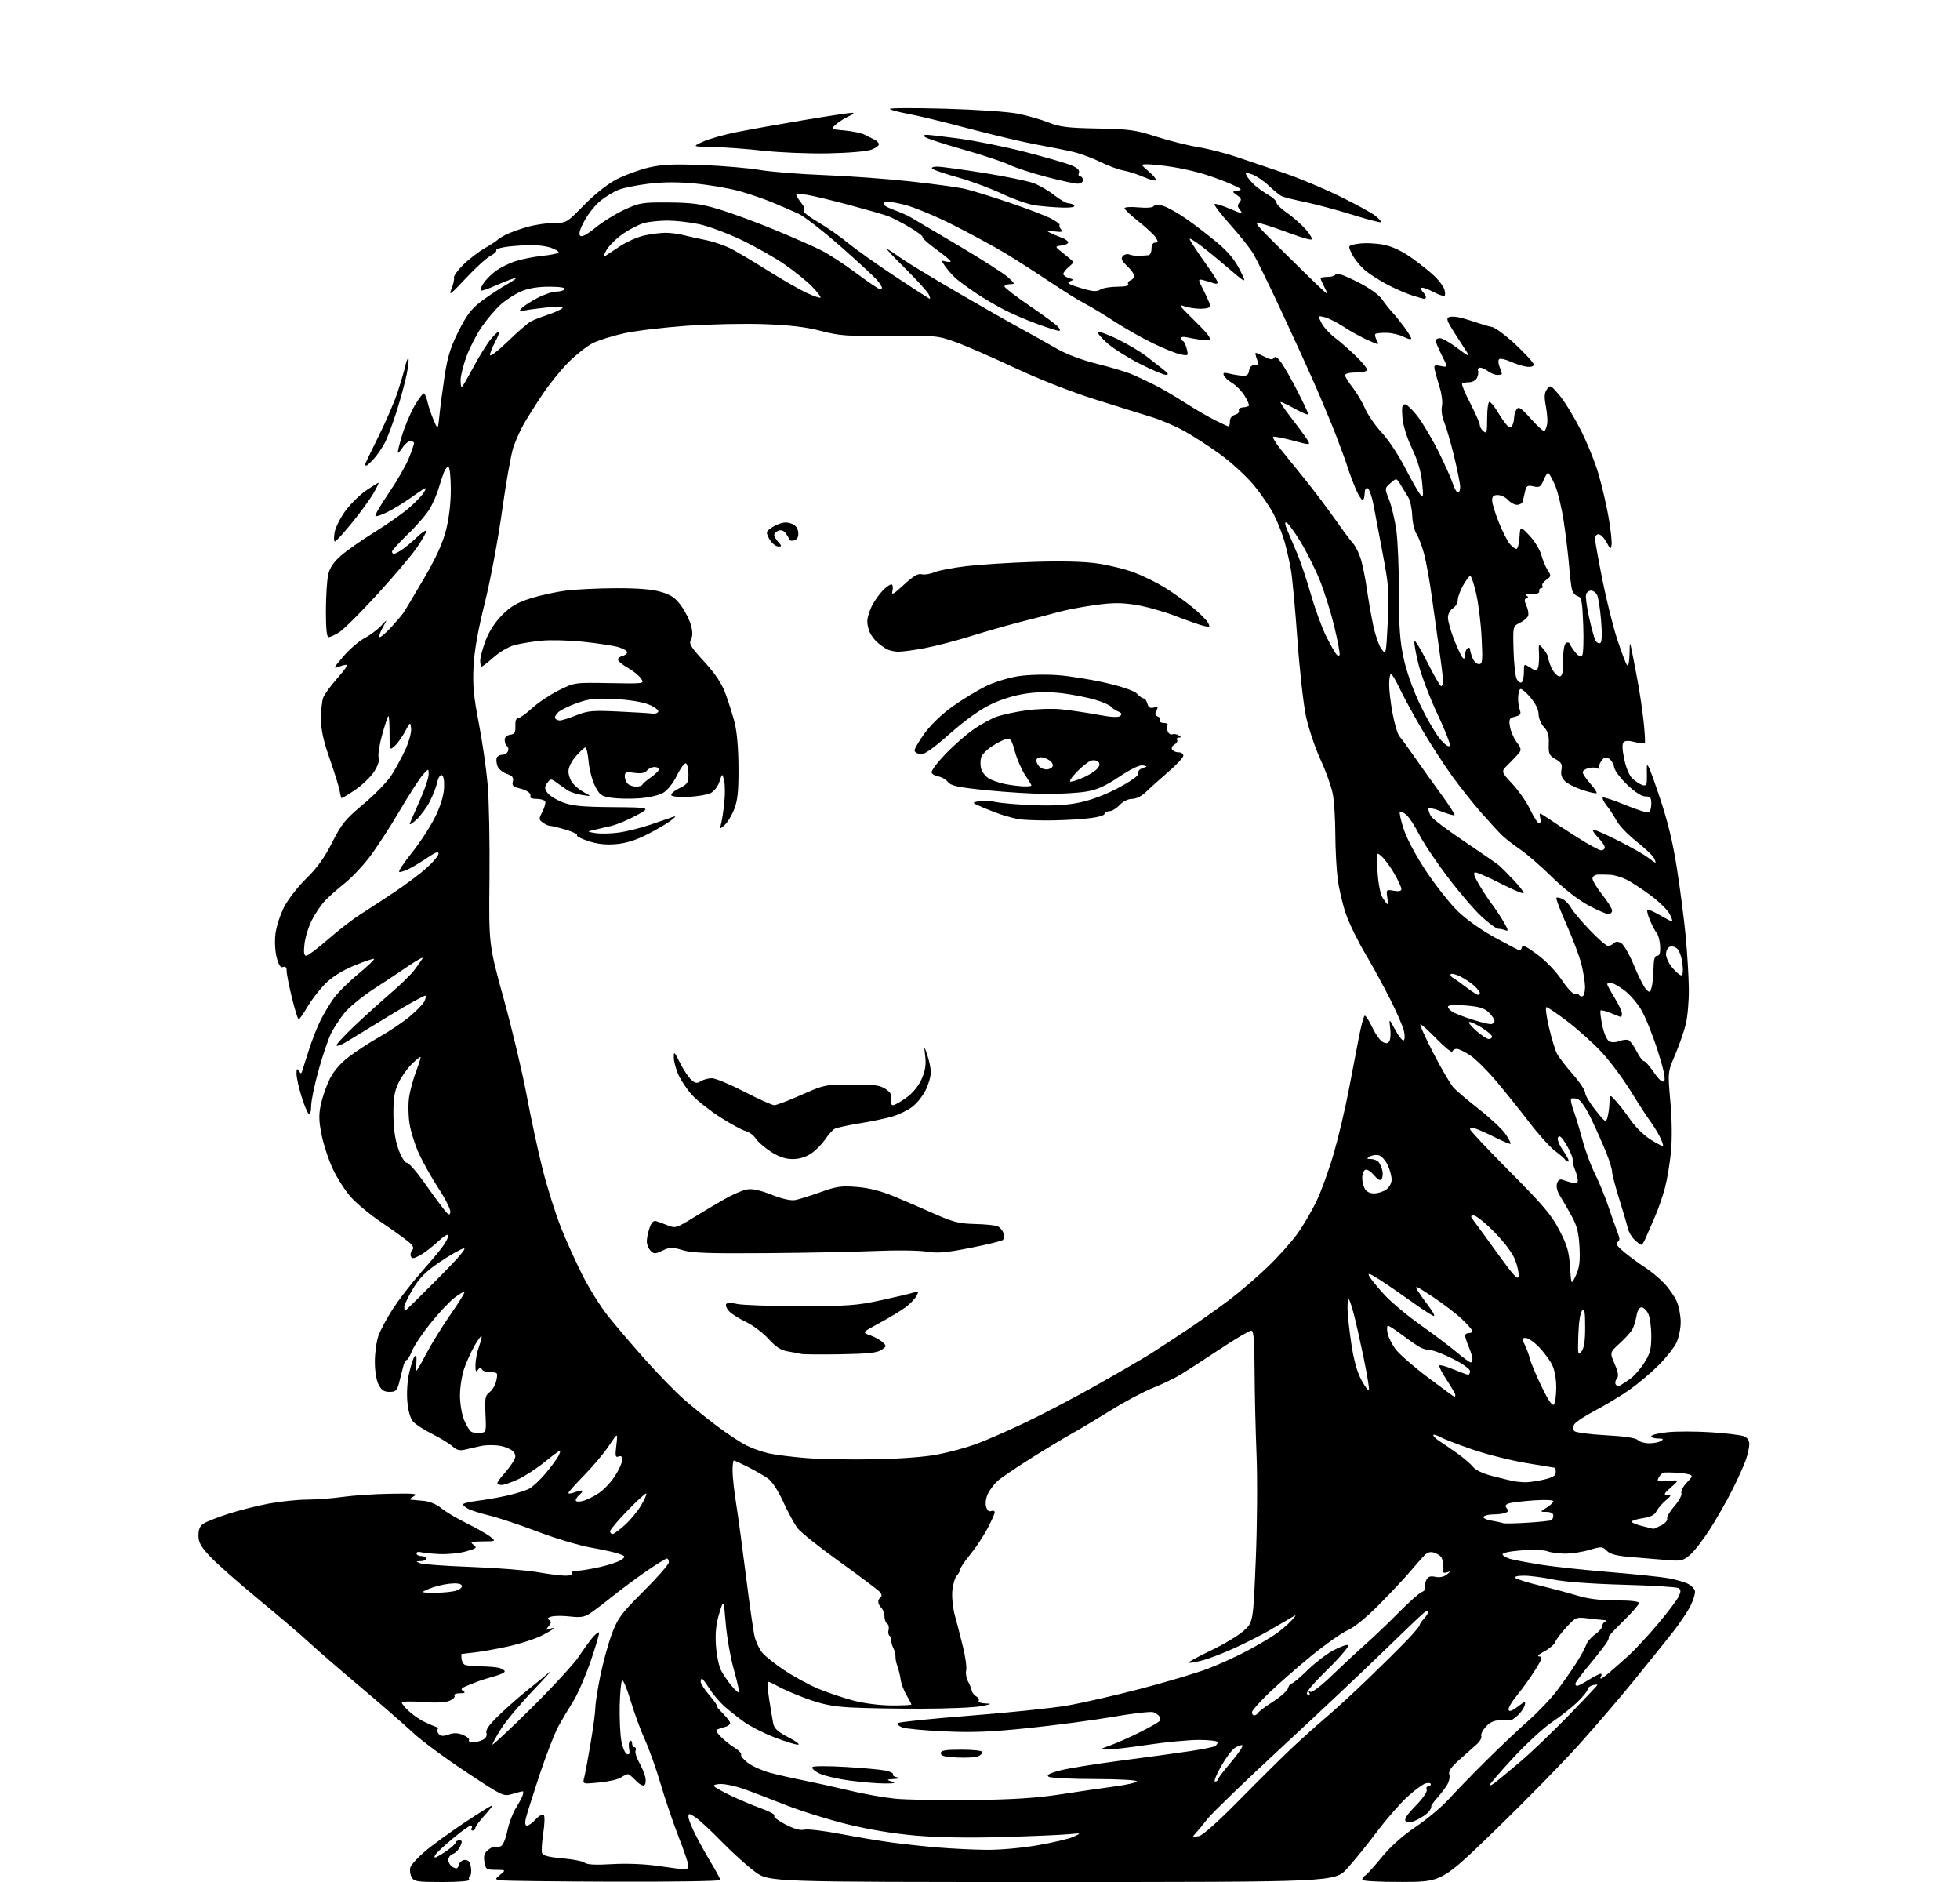 <?xml version="1.0" encoding="UTF-8" standalone="no"?>
<svg 
  version="1.1" 
  xmlns="http://www.w3.org/2000/svg" 
  xmlns:xlink="http://www.w3.org/1999/xlink" 
  xmlns:svg="http://www.w3.org/2000/svg"
  xmlns:rdf="http://www.w3.org/1999/02/22-rdf-syntax-ns#"
  xmlns:cc="http://creativecommons.org/ns#"
  xmlns:dc="http://purl.org/dc/elements/1.1/"
  viewBox="0 0 800 768"
  width="800"
  height="768"
>
<style>svg {background-color: white; }</style>"
<path stroke="none" fill="black" fill-rule="evenodd" d="M180.59,768.00C170.02,768.00 168.98,767.83 167.98,765.96C167.38,764.84 167.17,763.05 167.50,761.99C167.84,760.93 170.50,758.02 173.40,755.54C176.31,753.05 183.71,747.68 189.84,743.60C195.98,739.52 201.00,736.43 201.00,736.72C201.00,737.02 199.43,739.00 197.50,741.13C195.57,743.26 194.00,745.45 194.00,746.00C194.00,746.55 193.52,747.00 192.94,747.00C192.36,747.00 192.16,746.55 192.50,746.00C192.84,745.45 192.66,745.00 192.11,745.00C191.56,745.00 188.49,747.18 185.30,749.84C182.11,752.50 178.88,755.42 178.13,756.34C177.37,757.25 177.12,758.00 177.57,758.00C178.02,758.00 180.10,756.81 182.20,755.36C184.29,753.91 186.00,752.34 186.00,751.86C186.00,751.39 186.67,751.00 187.48,751.00C188.69,751.00 188.75,751.45 187.83,753.48C187.21,754.85 185.86,756.23 184.85,756.55C183.83,756.87 183.00,757.99 183.00,759.03C183.00,760.08 183.85,761.38 184.89,761.94C186.41,762.76 186.88,762.57 187.30,760.98C187.59,759.85 188.66,759.00 189.79,759.00C191.23,759.00 191.89,759.83 192.22,762.04C192.47,763.72 192.28,765.32 191.82,765.61C191.35,765.90 191.23,766.56 191.54,767.07C191.89,767.62 187.45,768.00 180.59,768.00zM250.25,767.86C226.19,767.79 205.48,767.53 204.23,767.29C201.96,766.86 201.96,766.86 204.23,764.96C206.50,763.07 206.50,763.07 202.36,763.03C198.48,763.00 198.20,762.80 197.71,759.75C197.32,757.24 197.69,756.12 199.32,754.83C200.49,753.91 201.75,753.35 202.13,753.58C202.51,753.82 203.51,753.74 204.36,753.42C205.26,753.07 206.38,750.50 207.06,747.22C207.70,744.13 209.22,740.01 210.43,738.05C211.65,736.10 212.94,733.71 213.29,732.75C213.65,731.79 213.67,731.00 213.33,731.00C213.00,731.00 211.09,731.49 209.09,732.09C205.51,733.16 205.23,733.03 189.98,722.93C181.46,717.29 171.80,710.13 168.50,707.02C165.20,703.91 155.53,695.49 147.00,688.30C138.47,681.11 129.03,672.93 126.00,670.11C122.97,667.29 113.75,659.42 105.50,652.62C97.25,645.81 88.36,637.96 85.75,635.17C81.95,631.10 81.00,629.39 81.00,626.57C81.00,624.00 81.61,622.66 83.25,621.64C84.49,620.86 89.10,619.07 93.50,617.66C97.90,616.25 105.26,614.39 109.86,613.55C114.46,612.70 121.43,611.98 125.36,611.96C129.29,611.93 135.88,611.43 140.00,610.84C144.12,610.25 152.82,609.67 159.31,609.56C169.39,609.39 170.78,609.55 168.81,610.65C167.31,611.48 167.02,611.96 168.00,612.02C168.82,612.07 171.21,612.29 173.30,612.51C175.46,612.74 178.43,614.02 180.15,615.47C181.83,616.88 186.41,619.61 190.35,621.55C194.28,623.48 198.62,625.93 200.00,627.01C202.50,628.96 202.50,628.96 197.00,629.01C192.19,629.06 191.72,629.23 193.26,630.40C194.84,631.60 194.54,631.87 190.26,633.08C187.64,633.82 182.80,634.32 179.50,634.18C176.20,634.04 172.71,633.69 171.75,633.40C170.79,633.10 170.00,633.35 170.00,633.93C170.00,634.52 170.90,635.00 172.00,635.00C173.10,635.00 174.00,635.45 174.00,636.00C174.00,636.55 172.99,637.03 171.75,637.06C169.62,637.12 169.60,637.17 171.50,637.93C172.60,638.38 181.98,639.05 192.34,639.43C202.71,639.81 214.86,640.77 219.34,641.56C223.83,642.35 228.99,643.00 230.81,643.00C232.76,643.00 233.86,642.59 233.50,642.00C233.15,641.43 234.01,641.00 235.49,641.00C236.93,641.00 241.18,640.30 244.93,639.45C248.69,638.59 252.60,637.28 253.63,636.52C255.41,635.22 255.37,635.10 252.79,634.12C251.31,633.55 246.15,632.40 241.35,631.56C236.54,630.72 226.73,627.80 219.55,625.07C212.37,622.33 203.57,619.39 200.00,618.52C196.43,617.64 192.49,616.42 191.25,615.80C190.01,615.17 189.00,614.32 189.00,613.90C189.00,613.49 191.59,612.84 194.75,612.46C197.91,612.09 203.39,611.13 206.92,610.33C210.45,609.53 214.50,608.28 215.93,607.54C217.35,606.80 220.36,604.01 222.60,601.35C224.84,598.68 227.22,595.49 227.87,594.25C228.53,593.01 228.82,592.00 228.52,592.00C228.22,592.00 225.40,594.09 222.26,596.65C219.13,599.21 214.29,602.35 211.53,603.64C208.76,604.93 205.71,605.98 204.75,605.99C203.79,606.00 203.00,605.66 203.00,605.24C203.00,604.82 204.02,603.36 205.26,601.99C206.50,600.62 208.28,598.32 209.21,596.87C210.59,594.71 210.67,593.92 209.64,592.52C208.95,591.57 206.50,590.46 204.19,590.03C201.89,589.61 198.31,589.64 196.25,590.09C194.19,590.54 191.24,591.21 189.70,591.58C187.63,592.08 186.33,591.73 184.70,590.23C183.49,589.13 179.80,586.87 176.50,585.22C173.20,583.57 169.67,581.30 168.66,580.18C167.49,578.88 166.62,575.93 166.27,572.01C165.94,568.43 166.25,563.50 167.02,560.19C167.73,557.06 168.74,554.05 169.25,553.50C169.82,552.87 170.10,553.62 169.98,555.50C169.87,557.15 169.84,558.86 169.89,559.30C169.95,559.75 171.71,556.81 173.79,552.78C175.88,548.75 180.38,541.45 183.79,536.56C187.20,531.67 189.80,527.47 189.56,527.23C189.33,526.99 187.51,528.03 185.53,529.55C183.55,531.06 179.17,535.72 175.79,539.90C172.42,544.08 169.00,549.19 168.18,551.25C167.36,553.31 166.36,555.00 165.96,555.00C165.55,555.00 164.92,556.24 164.55,557.75C164.19,559.26 163.45,562.19 162.91,564.25C162.05,567.51 161.54,568.00 158.99,568.00C156.75,568.00 155.69,567.30 154.53,565.05C153.62,563.30 153.00,559.48 153.00,555.68C153.00,552.14 153.66,547.39 154.46,545.11C155.26,542.84 157.90,537.92 160.31,534.18C162.73,530.45 167.58,524.13 171.10,520.13C174.62,516.14 178.74,511.26 180.25,509.29C181.76,507.31 183.00,505.04 183.00,504.22C183.00,503.31 181.33,504.29 178.61,506.79C176.20,509.01 172.87,511.53 171.21,512.39C168.73,513.68 168.10,513.71 167.68,512.60C167.39,511.85 167.65,510.75 168.26,510.14C169.06,509.34 168.69,508.46 166.93,506.91C165.59,505.73 160.63,502.15 155.90,498.96C151.17,495.77 145.44,491.04 143.17,488.45C140.89,485.86 137.62,480.77 135.90,477.13C134.18,473.49 132.11,467.26 131.30,463.28C130.13,457.56 130.06,454.95 130.94,450.78C131.55,447.87 133.15,443.25 134.49,440.50C136.07,437.24 138.77,434.07 142.21,431.40C145.12,429.14 150.83,425.41 154.91,423.11C158.98,420.81 164.50,417.09 167.18,414.85C169.86,412.60 172.53,409.88 173.11,408.80C173.69,407.72 173.93,406.60 173.65,406.32C173.37,406.04 166.69,409.74 158.82,414.54C150.94,419.35 143.02,424.18 141.21,425.27C139.40,426.36 137.66,426.99 137.35,426.68C137.04,426.37 140.32,422.78 144.64,418.69C148.96,414.61 155.70,408.53 159.60,405.17C163.51,401.82 167.81,397.60 169.17,395.79C170.53,393.98 172.01,391.88 172.46,391.12C172.92,390.35 170.63,391.54 167.39,393.74C164.15,395.95 157.58,400.31 152.78,403.42C147.99,406.53 142.53,410.98 140.65,413.29C138.78,415.61 136.31,419.36 135.16,421.63C134.02,423.90 131.72,430.65 130.05,436.63C128.38,442.61 127.01,449.21 127.01,451.31C127.00,453.52 126.59,454.87 126.03,454.52C125.49,454.19 124.14,450.96 123.03,447.35C121.91,443.74 121.01,439.60 121.02,438.14C121.03,436.12 121.25,435.85 121.96,436.97C122.78,438.27 122.95,438.27 123.37,436.97C123.63,436.16 124.84,432.35 126.06,428.50C127.28,424.65 129.40,419.25 130.77,416.50C132.14,413.75 134.58,409.65 136.20,407.40C137.81,405.14 142.28,400.70 146.12,397.54C149.97,394.37 152.91,391.58 152.66,391.32C152.40,391.07 148.76,392.29 144.57,394.03C139.55,396.13 135.51,398.66 132.73,401.47C130.40,403.81 127.15,408.03 125.50,410.84C123.85,413.66 122.23,415.97 121.91,415.98C121.58,415.99 120.34,412.04 119.16,407.20C117.97,402.36 117.00,397.43 117.00,396.23C117.00,394.76 116.54,394.24 115.56,394.61C114.53,395.01 113.79,393.93 112.95,390.83C112.29,388.36 112.05,384.22 112.41,381.19C112.75,378.27 114.34,373.32 115.93,370.19C117.53,367.06 121.61,361.80 125.00,358.50C129.40,354.22 132.42,350.02 135.56,343.82C139.43,336.17 140.94,334.31 148.32,328.15C152.92,324.31 158.08,318.99 159.79,316.33C161.49,313.67 164.07,308.92 165.51,305.76C166.95,302.61 167.98,298.78 167.80,297.26C167.47,294.52 167.45,294.53 165.34,298.50C164.17,300.70 162.26,303.36 161.11,304.40C159.00,306.31 159.00,306.31 159.00,298.99C159.00,294.96 158.76,291.90 158.48,292.19C158.19,292.48 157.05,295.98 155.94,299.97C154.84,303.95 154.21,308.10 154.56,309.17C154.95,310.42 154.24,312.55 152.59,315.04C151.17,317.18 147.67,320.51 144.81,322.44C141.95,324.37 139.50,325.83 139.36,325.69C139.22,325.55 138.86,324.10 138.57,322.47C138.28,320.84 136.46,315.00 134.53,309.50C131.98,302.25 131.02,297.80 131.01,293.32C131.00,289.91 131.42,286.02 131.93,284.67C132.45,283.32 134.95,279.87 137.50,277.00C140.04,274.14 141.93,271.60 141.70,271.37C141.47,271.13 140.02,271.42 138.48,272.01C135.86,273.00 135.97,272.73 140.20,267.81C142.69,264.91 146.56,261.57 148.82,260.38C151.07,259.19 154.10,256.93 155.56,255.36C158.20,252.50 158.20,252.50 156.13,256.25C155.00,258.31 154.48,260.00 154.99,260.00C155.50,260.00 157.58,258.21 159.60,256.02C161.63,253.83 163.86,251.21 164.57,250.20C165.29,249.18 169.06,242.88 172.97,236.19C177.98,227.62 180.66,221.76 182.04,216.35C183.26,211.59 184.00,205.35 184.00,199.90C184.00,195.07 183.60,190.87 183.12,190.57C182.63,190.27 181.76,191.26 181.19,192.76C180.62,194.27 179.61,197.30 178.96,199.50C178.31,201.70 176.75,205.30 175.48,207.50C174.22,209.70 170.22,214.36 166.59,217.85C162.97,221.34 160.00,224.61 160.00,225.10C160.00,225.60 160.35,226.00 160.78,226.00C161.21,226.00 162.67,225.26 164.03,224.35C165.39,223.44 168.19,221.10 170.25,219.15C172.31,217.19 174.00,216.09 174.00,216.70C174.00,217.30 172.31,220.29 170.25,223.33C168.19,226.38 160.90,234.99 154.05,242.48C147.20,249.96 140.17,256.97 138.43,258.04C136.69,259.12 134.75,260.00 134.13,260.00C133.36,260.00 133.01,256.60 133.02,249.25C133.04,243.34 133.46,236.70 133.96,234.50C134.60,231.68 136.14,229.39 139.19,226.72C141.56,224.64 147.78,220.30 153.00,217.07C158.22,213.84 164.65,209.31 167.27,207.00C169.89,204.69 172.53,201.89 173.12,200.78C173.98,199.16 173.93,198.92 172.85,199.58C172.11,200.03 169.47,201.83 167.00,203.58C164.53,205.33 160.54,207.75 158.15,208.95C155.76,210.15 153.55,210.88 153.24,210.57C152.92,210.26 155.36,206.06 158.65,201.25C161.94,196.44 165.62,190.08 166.82,187.12C168.02,184.16 169.00,181.34 169.00,180.87C169.00,180.39 168.34,180.00 167.52,180.00C166.71,180.00 165.30,181.14 164.39,182.53C163.48,183.92 162.58,184.91 162.40,184.73C162.22,184.55 162.98,181.40 164.08,177.72C165.18,174.04 167.50,168.57 169.22,165.57C170.95,162.56 172.70,160.31 173.10,160.56C173.51,160.82 174.16,162.45 174.54,164.20C174.93,165.95 176.03,169.20 176.99,171.44C178.75,175.50 178.75,175.50 179.36,169.50C179.69,166.20 180.64,159.00 181.47,153.50C182.65,145.63 183.87,141.72 187.16,135.15C190.50,128.50 192.41,126.00 196.52,122.90C199.36,120.75 204.12,117.62 207.09,115.94C210.07,114.26 211.38,113.17 210.00,113.54C208.62,113.90 205.07,115.28 202.10,116.61C199.13,117.94 196.48,118.81 196.21,118.55C195.95,118.28 196.46,116.95 197.34,115.60C198.23,114.24 200.43,112.02 202.23,110.67C204.03,109.31 207.61,107.50 210.18,106.64C212.76,105.78 217.82,104.77 221.43,104.40C225.04,104.03 228.00,103.38 228.00,102.96C228.00,102.54 226.58,101.70 224.85,101.10C223.12,100.49 219.63,100.00 217.10,100.01C214.57,100.01 210.15,100.30 207.28,100.64C204.40,100.99 202.28,101.64 202.56,102.09C202.84,102.55 201.77,103.59 200.18,104.41C198.59,105.23 194.03,109.39 190.04,113.66C183.90,120.24 183.02,120.89 184.24,117.96C185.03,116.06 185.50,113.98 185.29,113.34C185.07,112.70 186.76,110.34 189.04,108.08C191.32,105.82 195.28,102.77 197.84,101.29C200.40,99.81 202.72,98.30 203.00,97.94C203.28,97.58 204.85,96.60 206.50,95.76C208.15,94.93 212.04,93.52 215.15,92.63C218.26,91.73 223.16,91.00 226.03,91.00C231.20,91.00 231.33,90.92 238.38,83.70C242.72,79.26 247.88,75.17 251.60,73.22C254.96,71.47 260.81,69.31 264.60,68.41C270.06,67.12 274.62,66.90 286.50,67.34C294.75,67.65 305.32,68.55 310.00,69.34C314.68,70.13 326.60,71.09 336.50,71.46C346.40,71.84 362.18,72.99 371.56,74.03C380.95,75.06 390.85,76.40 393.56,77.01C396.28,77.61 404.57,80.17 412.00,82.69C419.43,85.20 427.18,88.18 429.24,89.31C431.30,90.43 432.76,91.57 432.50,91.84C432.23,92.10 432.50,92.90 433.09,93.61C433.94,94.64 433.38,94.80 430.33,94.43C427.30,94.05 426.92,94.16 428.50,94.96C429.60,95.51 431.74,96.41 433.25,96.96C434.76,97.50 436.00,98.38 436.00,98.91C436.00,99.44 434.77,100.01 433.26,100.18C430.94,100.45 430.75,100.69 432.01,101.75C432.83,102.44 434.62,103.90 436.00,105.00C438.50,107.00 438.50,107.00 436.25,108.91C435.01,109.96 434.00,111.26 434.00,111.79C434.00,112.33 435.01,113.07 436.25,113.44C438.33,114.07 438.36,114.17 436.63,114.86C435.20,115.43 436.23,116.05 440.97,117.49C445.91,118.99 447.56,119.13 449.08,118.19C450.12,117.53 453.26,117.00 456.05,117.00C459.20,117.00 460.88,116.62 460.50,115.99C460.15,115.44 460.58,114.72 461.44,114.39C462.30,114.06 463.00,113.24 463.00,112.58C463.00,111.92 461.68,110.11 460.07,108.57C457.78,106.38 457.40,105.48 458.32,104.49C458.97,103.79 460.18,103.50 461.00,103.86C461.82,104.21 463.62,104.45 465.00,104.39C466.38,104.33 468.06,104.22 468.75,104.14C469.44,104.06 470.00,102.88 470.00,101.50C470.00,99.94 470.57,99.00 471.51,99.00C472.77,99.00 472.81,98.67 471.76,96.96C471.07,95.84 467.91,92.89 464.75,90.40C461.59,87.90 459.00,85.47 459.00,84.98C459.00,84.49 461.54,84.33 464.65,84.62C468.17,84.94 470.55,84.73 470.96,84.06C471.44,83.29 472.62,83.31 475.07,84.13C476.95,84.77 481.23,87.21 484.57,89.56C487.90,91.91 493.44,96.18 496.87,99.05C501.20,102.67 504.01,106.05 506.07,110.14C509.04,116.03 509.04,116.03 500.09,108.36C495.17,104.14 489.75,99.81 488.04,98.73C484.93,96.76 484.93,96.76 487.22,100.38C488.47,102.37 491.19,106.33 493.25,109.18C495.31,112.03 497.00,114.78 497.00,115.29C497.00,115.80 496.28,115.94 495.41,115.60C494.53,115.27 492.69,114.71 491.32,114.37C488.84,113.74 488.84,113.74 491.42,118.84C492.84,121.64 494.00,124.40 494.00,124.97C494.00,125.54 492.23,126.00 490.07,126.00C487.90,126.00 484.86,125.53 483.32,124.96C480.96,124.09 481.41,124.80 486.00,129.29C489.02,132.24 492.06,135.39 492.75,136.29C493.44,137.18 494.00,138.22 494.00,138.59C494.00,138.96 492.31,139.01 490.25,138.69C488.19,138.38 485.49,137.89 484.25,137.62C483.01,137.34 482.00,137.50 482.00,137.97C482.00,138.45 482.38,138.98 482.85,139.17C483.31,139.35 484.01,140.80 484.40,142.39C485.09,145.20 485.03,145.26 481.84,144.62C480.04,144.26 474.96,142.21 470.54,140.07C466.12,137.93 459.01,133.89 454.75,131.11C450.49,128.32 445.09,125.07 442.75,123.88C440.41,122.69 434.00,118.69 428.50,115.00C423.00,111.31 414.90,106.11 410.50,103.45C406.10,100.79 396.56,95.61 389.30,91.93C381.99,88.22 372.93,84.46 368.98,83.50C364.18,82.32 361.52,82.08 360.84,82.76C360.16,83.44 361.41,84.36 364.67,85.58C367.32,86.57 370.40,87.91 371.50,88.56C372.60,89.21 381.33,94.37 390.90,100.02C400.48,105.68 409.70,111.57 411.40,113.12C414.35,115.80 414.39,115.94 412.25,115.97C411.01,115.99 410.00,116.41 410.00,116.90C410.00,117.40 414.64,120.97 420.31,124.83C425.99,128.69 431.22,132.56 431.94,133.42C432.73,134.38 432.83,135.00 432.18,135.00C431.60,135.00 427.83,133.82 423.81,132.38C419.79,130.93 413.80,128.39 410.50,126.74C407.20,125.08 401.80,121.92 398.50,119.72C395.20,117.52 391.44,114.77 390.15,113.61C388.86,112.45 386.95,110.30 385.90,108.84C384.02,106.22 384.02,106.19 386.00,106.71C387.10,107.00 388.00,106.96 388.00,106.63C388.00,106.30 385.31,104.06 382.01,101.67C378.72,99.27 376.27,97.06 376.57,96.76C376.87,96.46 374.50,94.66 371.31,92.77C368.11,90.87 364.15,88.82 362.50,88.21C360.85,87.59 353.65,85.53 346.50,83.61C339.35,81.70 331.59,79.83 329.25,79.48C326.91,79.12 325.00,79.13 325.00,79.50C325.00,79.88 325.91,81.35 327.03,82.76C328.27,84.34 328.66,85.59 328.04,85.97C327.49,86.32 330.04,88.36 333.72,90.52C337.40,92.67 342.91,96.50 345.96,99.03C349.01,101.56 357.57,107.65 365.00,112.57C372.43,117.48 378.88,121.66 379.35,121.87C379.81,122.07 379.66,121.24 379.02,120.03C378.37,118.82 373.94,113.97 369.17,109.25C364.40,104.53 361.18,101.04 362.00,101.49C362.82,101.95 365.52,103.75 368.00,105.50C370.48,107.25 380.60,113.40 390.50,119.17C400.40,124.94 412.10,131.60 416.50,133.98C420.90,136.37 427.43,140.02 431.00,142.10C435.08,144.47 441.24,146.82 447.55,148.41C453.07,149.79 459.37,151.66 461.55,152.56C463.72,153.45 467.98,155.43 471.00,156.95C474.02,158.47 479.65,161.75 483.50,164.23C487.35,166.71 492.85,169.92 495.72,171.37C498.59,172.82 501.17,174.00 501.47,174.00C501.76,174.00 502.00,173.06 502.00,171.91C502.00,170.63 502.81,169.60 504.06,169.27C505.19,168.98 505.91,168.21 505.67,167.57C505.42,166.93 506.12,166.34 507.22,166.26C508.32,166.18 509.45,165.88 509.73,165.61C510.00,165.33 509.24,163.51 508.04,161.57C506.84,159.62 504.55,157.26 502.96,156.32C501.37,155.38 499.82,153.97 499.52,153.18C499.09,152.07 499.58,151.91 501.74,152.45C503.26,152.83 505.62,153.22 507.00,153.32C508.90,153.46 509.58,152.96 509.82,151.25C510.02,149.82 510.83,149.00 512.04,149.00C513.66,149.00 513.81,148.62 513.00,146.50C512.48,145.12 512.29,144.00 512.57,144.00C512.86,144.00 514.49,144.72 516.18,145.59C518.49,146.79 519.45,146.89 520.00,146.00C520.49,145.21 521.49,145.88 523.03,148.04C524.29,149.82 527.28,155.09 529.66,159.77C532.05,164.44 534.00,168.62 534.00,169.04C534.00,169.47 531.64,168.52 528.75,166.93C525.86,165.34 523.15,164.03 522.73,164.02C522.31,164.01 524.16,166.81 526.83,170.25C529.51,173.69 532.46,177.68 533.39,179.13C535.08,181.76 535.08,181.76 527.91,179.84C523.97,178.78 520.31,178.06 519.77,178.24C519.24,178.42 520.64,180.80 522.87,183.53C525.11,186.26 529.76,192.02 533.22,196.33C536.67,200.64 541.98,207.69 545.00,211.99C548.02,216.30 551.32,220.72 552.32,221.81C553.32,222.91 554.74,225.82 555.48,228.27C556.22,230.72 557.33,236.27 557.94,240.61C558.56,244.95 559.74,251.65 560.56,255.50C561.39,259.35 562.89,263.58 563.90,264.90C565.73,267.29 565.75,267.19 566.43,253.90C567.05,241.85 566.86,239.09 564.48,226.50C563.03,218.80 561.29,209.61 560.62,206.07C559.95,202.53 558.87,199.46 558.20,199.23C557.47,198.99 557.00,199.85 557.00,201.42C557.00,202.84 556.61,204.00 556.12,204.00C555.64,204.00 554.35,201.86 553.24,199.25C552.14,196.64 550.68,192.70 549.99,190.50C549.30,188.30 547.17,182.45 545.25,177.50C543.33,172.55 539.38,163.10 536.48,156.50C533.58,149.90 527.33,136.21 522.59,126.08C517.86,115.94 512.90,105.82 511.57,103.58C510.24,101.33 505.93,95.91 502.00,91.53C498.06,87.14 495.26,83.41 495.76,83.25C496.27,83.08 498.82,83.85 501.43,84.97C504.03,86.09 506.41,87.00 506.71,87.00C507.00,87.00 506.68,86.33 506.00,85.50C505.05,84.35 505.03,83.67 505.93,82.59C506.85,81.47 506.65,80.87 504.94,79.67C502.79,78.17 502.79,78.17 505.15,77.80C507.18,77.48 506.90,77.15 503.00,75.36C500.52,74.22 495.57,72.36 492.00,71.23C488.43,70.09 482.23,68.68 478.23,68.08C474.23,67.49 469.73,67.02 468.23,67.04C465.50,67.08 465.50,67.08 468.94,70.02C470.83,71.64 472.10,73.23 471.77,73.56C471.44,73.90 469.20,73.30 466.80,72.24C464.40,71.17 460.68,69.97 458.53,69.57C456.38,69.17 452.12,67.59 449.06,66.06C446.00,64.53 441.05,62.70 438.05,61.99C435.05,61.28 428.30,59.93 423.05,58.98C417.80,58.03 405.40,55.10 395.50,52.48C385.60,49.85 374.44,47.15 370.70,46.47C366.96,45.78 363.58,44.89 363.20,44.48C362.81,44.06 372.85,44.01 385.50,44.36C398.56,44.73 411.53,45.61 415.50,46.41C419.35,47.18 424.98,48.80 428.00,50.00C432.60,51.82 435.88,52.22 448.00,52.44C461.00,52.69 463.48,53.03 472.00,55.77C477.23,57.45 484.88,59.36 489.00,60.03C493.12,60.69 500.32,62.54 505.00,64.14C509.68,65.74 518.23,68.63 524.00,70.57C529.77,72.51 539.90,76.73 546.50,79.95C553.10,83.16 559.76,86.79 561.30,88.01C562.84,89.23 563.90,90.43 563.65,90.68C563.40,90.93 558.09,89.54 551.85,87.59C545.61,85.65 536.90,83.31 532.50,82.41C528.10,81.51 523.82,80.42 522.99,79.98C522.16,79.54 519.82,77.62 517.79,75.71C515.76,73.80 512.73,71.75 511.04,71.16C508.30,70.21 508.08,70.28 508.90,71.80C509.40,72.73 510.87,74.45 512.16,75.61C513.45,76.76 515.96,78.55 517.75,79.57C519.54,80.59 521.00,81.99 521.00,82.67C521.00,83.35 522.96,85.25 525.34,86.89C527.73,88.54 531.18,91.57 532.99,93.64C534.81,95.71 535.83,97.56 535.28,97.74C534.72,97.93 531.24,96.94 527.55,95.56C523.86,94.17 518.66,92.38 516.00,91.59C511.15,90.15 511.15,90.15 523.93,102.83C530.95,109.80 537.95,116.62 539.48,118.00C542.25,120.50 542.25,120.50 540.63,117.30C539.73,115.54 539.00,113.85 539.00,113.55C539.00,113.25 540.31,113.00 541.92,113.00C543.52,113.00 545.00,112.50 545.21,111.88C545.43,111.20 548.73,112.35 553.70,114.85C558.92,117.48 562.64,120.10 564.13,122.21C565.40,124.02 567.30,126.40 568.34,127.50C569.39,128.60 571.54,131.26 573.12,133.40C574.70,135.55 576.00,137.69 576.00,138.18C576.00,138.66 574.62,138.34 572.93,137.46C571.24,136.59 568.06,135.85 565.88,135.82C563.69,135.79 561.66,136.00 561.37,136.30C561.08,136.59 561.33,137.74 561.93,138.86C563.01,140.88 562.99,140.88 558.26,138.79C555.64,137.63 551.25,135.21 548.50,133.40C545.75,131.59 542.22,129.80 540.66,129.43C537.81,128.74 537.81,128.74 539.41,131.83C540.29,133.53 542.68,136.18 544.73,137.71C546.77,139.25 550.59,142.57 553.22,145.11C555.85,147.64 558.00,150.23 558.00,150.86C558.00,151.54 556.21,152.00 553.50,152.00C550.88,152.00 549.00,152.46 549.00,153.11C549.00,153.71 550.36,155.93 552.02,158.03C553.68,160.12 555.99,164.01 557.15,166.67C558.31,169.33 561.38,173.75 563.96,176.51C566.54,179.26 570.76,185.59 573.34,190.58C575.91,195.56 578.71,200.51 579.55,201.57C580.96,203.34 581.04,202.96 580.47,197.00C580.06,192.63 578.70,188.04 576.33,183.00C574.15,178.37 572.64,173.49 572.40,170.25C572.08,166.12 572.31,165.00 573.47,165.00C574.27,165.00 576.70,167.36 578.86,170.25C581.02,173.14 584.80,179.55 587.25,184.50C589.71,189.45 592.27,195.19 592.94,197.25C593.61,199.31 594.57,201.00 595.08,201.00C595.58,201.00 596.00,199.99 596.00,198.75C596.00,197.51 594.88,191.89 593.52,186.26C592.15,180.63 590.34,174.35 589.48,172.31C588.58,170.14 588.19,167.43 588.55,165.79C588.88,164.26 588.49,160.86 587.67,158.25C586.86,155.64 585.95,152.44 585.66,151.14C585.17,148.98 585.38,148.83 588.07,149.36C591.01,149.95 591.01,149.95 588.50,145.01C587.13,142.29 586.00,139.60 586.00,139.03C586.00,138.46 586.79,138.00 587.75,138.00C588.71,138.01 591.96,139.87 594.96,142.15C599.12,145.30 600.04,145.72 598.85,143.89C597.99,142.58 595.63,138.91 593.60,135.73C590.55,130.95 590.19,129.87 591.48,129.37C592.34,129.04 594.72,129.23 596.77,129.79C598.82,130.36 601.85,131.30 603.50,131.88C605.15,132.46 607.62,133.17 609.00,133.44C610.38,133.72 614.76,137.00 618.75,140.74C622.74,144.47 626.00,148.08 626.00,148.75C626.00,149.50 624.93,149.85 623.25,149.66C621.74,149.48 618.79,148.57 616.71,147.64C614.62,146.70 612.50,146.19 611.99,146.50C611.44,146.85 611.46,148.08 612.04,149.60C612.57,150.99 613.00,152.33 613.00,152.57C613.00,152.80 612.19,153.00 611.19,153.00C610.20,153.00 608.51,152.34 607.44,151.53C606.37,150.72 604.90,150.05 604.17,150.03C603.43,150.01 603.04,150.56 603.28,151.25C603.53,151.94 603.32,153.29 602.83,154.25C602.33,155.21 600.90,156.00 599.63,156.00C598.37,156.00 597.09,156.25 596.78,156.55C596.48,156.85 597.98,160.48 600.12,164.60C602.25,168.73 604.00,172.70 604.00,173.43C604.00,174.16 604.67,175.32 605.50,176.00C606.81,177.09 607.00,176.40 607.00,170.62C607.00,166.98 607.41,164.00 607.92,164.00C608.42,164.00 609.85,165.69 611.08,167.75C612.32,169.81 614.01,172.30 614.84,173.27C616.01,174.65 616.54,174.76 617.16,173.77C617.61,173.07 617.98,171.60 618.00,170.50C618.02,169.40 618.48,167.82 619.03,167.00C619.86,165.77 620.92,166.49 624.93,171.00C627.63,174.03 630.11,176.22 630.45,175.89C630.78,175.55 631.25,174.27 631.49,173.05C631.72,171.83 631.49,168.58 630.97,165.82C630.24,161.97 630.33,160.36 631.39,158.86C632.70,156.98 632.91,157.08 636.38,161.13C638.37,163.46 642.23,169.70 644.95,175.00C647.68,180.31 651.07,188.66 652.49,193.57C653.92,198.48 655.77,206.46 656.60,211.30C657.44,216.15 657.97,221.10 657.78,222.30C657.47,224.30 657.29,224.21 655.70,221.25C654.73,219.46 653.29,218.00 652.47,218.00C651.66,218.00 651.01,218.79 651.01,219.75C651.02,220.71 652.37,228.25 654.02,236.50C655.66,244.75 658.41,255.78 660.13,261.00C661.85,266.23 663.64,270.93 664.12,271.45C664.64,272.00 665.04,270.13 665.11,266.95C665.21,261.50 665.21,261.50 666.13,266.00C666.64,268.48 667.72,274.10 668.53,278.50C669.34,282.90 670.40,290.10 670.87,294.50C671.34,298.90 671.56,302.80 671.36,303.17C671.15,303.53 669.36,303.39 667.37,302.84C664.93,302.16 663.43,302.17 662.73,302.87C662.03,303.57 662.11,305.79 662.98,309.89C663.74,313.50 665.09,316.64 666.37,317.79C667.54,318.84 669.29,319.98 670.25,320.32C671.46,320.75 672.04,320.40 672.14,319.22C672.22,318.27 672.23,315.70 672.17,313.50C672.09,310.43 673.23,312.93 677.05,324.24C680.65,334.87 682.71,343.24 684.44,354.24C685.76,362.63 687.38,375.12 688.03,382.00C688.68,388.88 689.26,398.55 689.32,403.50C689.38,408.45 688.81,414.98 688.06,418.00C687.31,421.02 685.34,426.65 683.70,430.50C680.70,437.50 680.70,437.50 681.78,449.50C682.43,456.77 682.53,464.85 682.03,470.00C681.57,474.68 680.49,481.24 679.61,484.60C678.74,487.95 676.87,493.35 675.45,496.60C674.03,499.84 672.34,503.74 671.69,505.25C671.04,506.76 670.26,508.00 669.94,508.00C669.63,508.00 668.40,507.09 667.20,505.97C666.00,504.86 664.75,502.72 664.41,501.22C664.07,499.73 662.49,494.33 660.90,489.24C659.30,484.14 658.00,479.17 658.00,478.18C658.00,477.19 656.94,473.71 655.64,470.44C654.34,467.17 651.61,461.04 649.58,456.80C647.28,452.00 645.13,448.86 643.87,448.46C642.76,448.11 641.59,448.07 641.28,448.39C640.97,448.70 641.42,450.88 642.28,453.23C643.15,455.58 644.79,461.01 645.94,465.30C647.08,469.59 649.37,475.77 651.01,479.03C652.66,482.28 655.10,488.23 656.44,492.23C657.77,496.23 659.45,500.98 660.17,502.79C661.23,505.48 661.23,506.24 660.19,506.88C659.26,507.45 660.12,508.67 663.20,511.18C665.57,513.11 669.30,515.84 671.50,517.24C673.70,518.64 677.17,521.52 679.20,523.64C681.24,525.76 683.60,529.17 684.45,531.22C685.30,533.26 686.00,537.02 686.00,539.57C686.00,542.11 685.23,545.84 684.29,547.85C683.35,549.86 680.09,554.00 677.04,557.06C673.99,560.12 668.67,564.62 665.21,567.06C661.75,569.50 655.48,573.30 651.27,575.50C647.07,577.70 643.16,580.28 642.59,581.22C641.86,582.42 641.87,583.27 642.60,584.00C643.18,584.58 648.95,585.34 655.41,585.69C663.18,586.10 667.63,586.77 668.51,587.66C669.25,588.40 671.35,588.99 673.18,588.98C675.01,588.98 677.17,588.53 678.00,588.00C679.17,587.24 678.89,587.03 676.75,587.02C675.24,587.01 674.00,586.59 674.00,586.08C674.00,585.57 676.96,584.84 680.57,584.46C684.18,584.07 692.14,584.08 698.26,584.47C704.37,584.87 710.42,585.59 711.69,586.07C713.22,586.65 714.00,587.76 714.00,589.35C714.00,590.67 713.34,593.61 712.54,595.89C711.73,598.17 709.23,603.70 706.97,608.18C704.71,612.66 700.60,619.84 697.85,624.15C695.09,628.45 691.44,633.14 689.74,634.57C686.90,636.96 686.12,637.12 680.07,636.60C676.46,636.29 669.95,635.74 665.62,635.39C659.82,634.91 657.24,634.24 655.84,632.84C654.05,631.05 653.65,631.03 648.79,632.47C645.96,633.31 641.50,634.00 638.88,634.00C636.27,634.00 632.98,633.56 631.58,633.03C630.16,632.49 625.45,632.34 620.98,632.68C616.08,633.06 613.07,633.71 613.28,634.35C613.47,634.92 614.95,635.75 616.57,636.19C618.18,636.63 623.55,637.65 628.50,638.46C633.45,639.26 646.05,640.62 656.50,641.49C666.95,642.35 677.89,643.48 680.82,644.00C683.75,644.53 687.34,645.53 688.81,646.24C690.28,646.94 691.63,648.30 691.81,649.25C691.99,650.21 691.16,652.96 689.96,655.36C688.76,657.76 685.47,662.66 682.64,666.23C679.81,669.81 672.79,678.53 667.04,685.62C661.29,692.70 651.07,704.62 644.33,712.11C637.60,719.59 622.28,735.21 610.29,746.83C588.50,767.94 588.50,767.94 572.25,767.97C562.63,767.99 556.00,767.61 556.00,767.05C556.00,766.53 556.57,765.74 557.28,765.30C557.98,764.86 561.05,761.47 564.09,757.76C567.60,753.48 572.64,748.99 577.89,745.45C582.44,742.39 588.49,737.32 591.33,734.19C594.17,731.06 601.03,724.00 606.57,718.50C612.11,713.00 619.86,705.66 623.80,702.19C627.73,698.71 632.92,693.28 635.33,690.12C637.73,686.96 641.29,681.89 643.23,678.85C645.17,675.82 647.06,672.38 647.44,671.20C647.81,670.02 649.44,668.11 651.06,666.96C652.68,665.81 654.00,664.26 654.00,663.52C654.00,662.77 654.56,661.95 655.25,661.69C655.94,661.42 655.60,661.15 654.50,661.09C653.40,661.02 650.42,660.71 647.87,660.39C643.44,659.84 643.09,659.99 639.37,664.00C637.24,666.30 635.19,669.02 634.80,670.04C634.42,671.06 632.39,672.80 630.30,673.91C627.99,675.12 627.20,675.93 628.28,675.96C629.78,675.99 629.49,676.90 626.43,681.75C624.43,684.91 621.11,689.52 619.06,692.00C617.00,694.48 615.51,697.06 615.74,697.74C616.03,698.59 617.21,698.18 619.50,696.43C622.52,694.13 622.79,694.07 622.33,695.86C622.04,696.94 620.84,698.74 619.66,699.85C618.47,700.97 617.16,701.91 616.75,701.94C616.34,701.97 614.40,702.00 612.45,702.00C609.92,702.00 608.22,702.74 606.51,704.58C605.20,706.00 604.34,707.73 604.61,708.43C604.88,709.13 604.06,710.62 602.80,711.75C601.53,712.88 598.35,715.71 595.73,718.05C592.19,721.20 591.11,722.78 591.56,724.20C591.90,725.25 591.41,727.24 590.47,728.68C589.54,730.10 587.67,732.52 586.30,734.05C584.93,735.58 583.97,737.03 584.16,737.26C584.35,737.50 583.88,738.45 583.11,739.36C582.35,740.28 580.19,741.77 578.30,742.66C575.84,743.83 574.58,743.98 573.80,743.20C573.02,742.42 574.13,740.66 577.78,736.94C580.69,733.97 582.62,731.17 582.32,730.38C582.02,729.62 582.28,729.00 582.89,729.00C583.50,729.00 584.00,728.59 584.00,728.09C584.00,727.60 583.07,727.43 581.93,727.73C580.80,728.02 577.42,730.51 574.42,733.25C571.42,735.99 565.80,742.44 561.93,747.59C558.06,752.74 552.62,759.44 549.85,762.48C544.80,768.00 544.80,768.00 429.36,768.00C313.91,768.00 313.91,768.00 308.21,763.84C305.07,761.55 298.90,755.99 294.50,751.47C290.10,746.96 285.26,742.48 283.75,741.52C281.24,739.92 281.00,739.91 281.00,741.41C281.00,742.32 282.31,745.63 283.90,748.78C285.50,751.93 288.43,757.17 290.40,760.44C292.38,763.71 294.00,766.75 294.00,767.19C294.00,767.64 274.31,767.94 250.25,767.86zM279.25,762.86C280.24,762.94 281.00,762.31 281.00,761.42C281.00,760.56 279.21,755.27 277.02,749.67C274.84,744.08 271.52,734.33 269.65,728.00C267.78,721.67 264.89,713.56 263.24,709.97C261.58,706.38 258.98,699.28 257.45,694.19C255.92,689.10 254.33,685.28 253.92,685.72C253.50,686.15 253.06,690.77 252.94,696.00C252.82,701.23 253.12,707.71 253.61,710.42C254.10,713.12 255.13,715.54 255.89,715.80C256.92,716.14 257.15,715.57 256.78,713.61C256.50,712.15 256.66,710.71 257.13,710.42C257.61,710.12 258.00,710.58 258.00,711.44C258.00,712.30 258.44,713.00 258.97,713.00C259.50,713.00 259.70,713.61 259.42,714.36C259.13,715.10 259.77,717.24 260.83,719.11C261.90,720.97 263.05,723.71 263.39,725.19C263.73,726.69 263.54,728.17 262.95,728.53C262.37,728.89 260.82,728.02 259.50,726.59C258.18,725.17 256.72,724.00 256.27,724.00C255.82,724.00 254.56,724.61 253.47,725.35C252.39,726.10 248.41,727.02 244.63,727.39C237.76,728.08 237.76,728.08 238.47,725.29C238.86,723.76 240.04,717.41 241.09,711.18C242.14,704.96 243.00,698.51 243.00,696.84C243.00,695.18 243.92,689.29 245.05,683.76C246.17,678.24 248.31,670.52 249.79,666.61C252.18,660.29 253.61,658.37 262.74,649.28C268.38,643.66 273.00,638.37 273.00,637.53C273.00,636.69 272.63,636.00 272.18,636.00C271.73,636.00 268.01,638.30 263.93,641.10C259.84,643.91 253.57,648.56 250.00,651.43C246.43,654.30 242.25,657.47 240.72,658.46C238.55,659.88 236.81,660.14 232.72,659.66C229.85,659.32 226.45,659.33 225.17,659.66C223.52,660.10 223.21,660.51 224.10,661.06C225.11,661.69 225.08,662.21 223.94,663.61C222.66,665.18 222.69,665.30 224.25,664.72C225.21,664.36 226.00,664.27 226.00,664.51C226.00,664.76 223.78,666.09 221.07,667.47C218.35,668.84 212.17,670.83 207.32,671.89C202.47,672.95 196.25,674.06 193.50,674.35C190.75,674.64 188.44,674.90 188.36,674.94C188.28,674.97 188.28,675.79 188.36,676.75C188.44,677.71 188.95,678.83 189.50,679.23C190.05,679.64 192.97,679.98 196.00,680.00C199.03,680.01 202.51,680.30 203.75,680.63C204.99,680.96 206.00,681.61 206.00,682.08C206.00,682.54 204.09,683.44 201.75,684.07C199.41,684.70 196.60,685.56 195.50,685.99C194.40,686.41 192.17,687.29 190.55,687.94C188.22,688.89 187.91,689.33 189.05,690.05C190.13,690.74 189.78,690.97 187.69,690.98C186.07,690.99 185.14,691.42 185.50,692.00C185.84,692.55 184.86,693.50 183.31,694.10C181.55,694.78 177.41,694.95 172.25,694.54C167.71,694.19 164.00,694.28 164.00,694.76C164.00,695.24 165.24,696.77 166.75,698.17C168.26,699.57 170.85,701.42 172.50,702.28C174.15,703.14 176.35,704.11 177.39,704.45C178.43,704.78 179.00,705.33 178.65,705.68C178.30,706.03 178.49,706.89 179.07,707.58C179.86,708.53 180.87,708.59 183.09,707.82C185.24,707.07 186.88,707.12 189.02,708.01C190.64,708.68 191.73,709.63 191.43,710.12C191.13,710.60 191.84,711.00 193.01,711.00C194.18,711.00 196.02,710.52 197.11,709.94C198.39,709.26 198.90,708.25 198.53,707.11C198.14,705.85 199.77,703.63 204.24,699.39C207.68,696.12 212.75,691.68 215.50,689.52C218.25,687.37 222.07,684.23 224.00,682.55C225.92,680.87 223.18,684.00 217.90,689.50C212.63,695.00 206.67,702.10 204.66,705.27C202.65,708.44 201.00,711.42 201.00,711.89C201.00,712.36 208.14,705.68 216.86,697.05C225.58,688.41 234.33,678.91 236.31,675.92C238.28,672.94 240.83,669.42 241.97,668.11C243.12,666.79 244.26,665.92 244.51,666.17C244.76,666.42 243.21,671.70 241.08,677.90C238.94,684.10 235.72,691.50 233.92,694.34C232.12,697.18 229.41,701.75 227.89,704.50C226.37,707.25 222.89,716.25 220.15,724.50C217.42,732.75 214.90,740.74 214.57,742.25C214.18,744.01 214.38,745.00 215.12,745.00C215.75,745.00 217.37,743.82 218.71,742.37C220.05,740.92 221.50,740.14 221.95,740.62C222.40,741.10 222.30,744.49 221.73,748.14C221.16,751.79 220.95,755.44 221.26,756.24C221.65,757.25 224.17,757.89 229.56,758.35C233.81,758.71 237.91,759.51 238.67,760.14C239.61,760.92 243.16,761.10 249.77,760.70C255.66,760.35 263.05,760.64 268.50,761.42C273.45,762.13 278.29,762.78 279.25,762.86zM402.15,754.86C407.84,754.94 416.54,754.19 423.34,753.03C429.69,751.94 436.37,750.37 438.19,749.53C441.50,748.00 441.50,748.00 436.00,748.51C432.98,748.80 420.97,749.31 409.33,749.65C395.84,750.05 383.02,749.84 374.00,749.07C364.84,748.29 354.86,746.64 345.78,744.41C338.05,742.51 326.50,738.89 320.11,736.35C313.72,733.82 306.07,730.90 303.09,729.87C300.12,728.84 296.16,728.00 294.28,728.00C292.41,728.00 291.12,728.39 291.41,728.86C291.71,729.33 294.77,731.07 298.22,732.72C301.68,734.37 307.34,736.75 310.81,738.01C314.28,739.28 316.65,740.60 316.08,740.95C315.50,741.31 317.47,742.87 320.44,744.43C324.10,746.34 326.64,747.06 328.29,746.64C329.64,746.30 336.31,747.10 343.12,748.40C349.93,749.70 359.55,751.30 364.50,751.95C369.45,752.60 377.77,753.49 383.00,753.93C388.23,754.37 396.84,754.79 402.15,754.86zM489.43,749.26C490.86,748.98 497.48,743.07 505.68,734.73C513.28,727.00 522.88,717.48 527.01,713.59C531.14,709.69 537.44,704.04 541.01,701.02C544.58,698.01 552.19,691.04 557.92,685.52C563.65,680.01 570.85,672.89 573.92,669.70C576.99,666.51 579.47,663.58 579.44,663.20C579.41,662.81 580.20,661.63 581.19,660.56C582.19,659.50 583.00,658.20 583.00,657.69C583.00,657.18 582.21,657.36 581.25,658.09C580.29,658.82 572.98,665.79 565.00,673.57C557.02,681.35 538.30,699.00 523.39,712.79C508.48,726.58 494.76,739.81 492.90,742.18C491.05,744.56 488.96,747.09 488.26,747.82C487.57,748.55 487.00,749.27 487.00,749.43C487.00,749.59 488.09,749.51 489.43,749.26zM396.50,734.56C413.62,734.35 422.95,733.75 433.00,732.21C440.43,731.06 450.44,729.60 455.25,728.96C460.06,728.32 464.00,727.39 464.00,726.90C464.00,726.40 456.25,725.99 446.75,725.98C437.26,725.98 428.86,725.56 428.07,725.06C427.03,724.41 428.11,723.74 432.07,722.62C435.06,721.77 446.27,719.93 457.00,718.53C467.73,717.14 480.62,715.37 485.65,714.61C490.69,713.86 495.30,712.93 495.90,712.56C496.51,712.19 497.00,711.46 497.00,710.94C497.00,710.42 493.51,710.01 489.25,710.02C484.99,710.04 475.65,710.93 468.50,712.00C461.35,713.07 453.93,713.95 452.00,713.94C448.54,713.93 448.56,713.91 453.50,712.12C456.25,711.12 461.73,708.67 465.68,706.68C469.62,704.68 473.08,702.68 473.36,702.23C473.64,701.77 473.56,700.94 473.18,700.38C472.81,699.82 471.71,699.06 470.74,698.70C469.77,698.35 462.57,699.16 454.74,700.52C446.91,701.88 431.50,703.94 420.50,705.10C404.71,706.76 397.38,707.07 385.67,706.55C377.52,706.19 369.68,705.45 368.26,704.91C366.82,704.36 366.08,703.57 366.59,703.13C367.09,702.69 380.32,701.33 396.00,700.11C411.68,698.89 429.45,697.05 435.50,696.01C441.55,694.97 455.08,691.88 465.57,689.14C476.06,686.40 488.43,682.71 493.07,680.93C497.71,679.15 504.88,675.89 509.00,673.68C513.12,671.48 518.30,668.44 520.50,666.94C522.70,665.44 525.62,662.96 527.00,661.43C529.50,658.65 529.50,658.65 526.00,660.73C524.08,661.87 520.25,664.10 517.50,665.68C514.75,667.25 508.80,670.26 504.28,672.36C499.76,674.45 493.70,676.79 490.83,677.55C487.95,678.31 485.40,678.73 485.16,678.49C484.92,678.26 488.95,676.05 494.11,673.59C499.28,671.13 505.30,667.54 507.50,665.60C511.50,662.08 511.50,662.08 512.55,636.79C513.14,622.69 513.28,603.54 512.87,593.50C512.47,583.60 512.11,568.19 512.07,559.25C512.01,546.39 511.72,543.00 510.66,543.00C509.93,543.00 504.19,546.40 497.91,550.56C491.64,554.72 484.48,559.36 482.00,560.88C479.52,562.39 474.40,564.86 470.62,566.36C466.83,567.87 459.18,571.93 453.62,575.39C448.05,578.85 440.80,583.18 437.50,585.02C434.20,586.85 426.55,591.47 420.50,595.28C414.45,599.10 408.44,603.18 407.15,604.36C405.87,605.54 404.14,607.79 403.32,609.36C402.47,611.01 402.10,613.26 402.46,614.70C402.87,616.34 403.58,616.99 404.54,616.62C405.34,616.31 406.00,616.55 406.00,617.14C406.00,617.73 404.63,620.79 402.96,623.93C401.28,627.07 398.13,631.80 395.96,634.43C393.78,637.06 392.00,639.70 392.00,640.28C392.00,640.86 391.35,642.06 390.55,642.95C389.75,643.83 388.91,646.67 388.69,649.26C388.47,651.86 388.94,656.34 389.74,659.24C390.54,662.13 392.03,667.88 393.04,672.00C394.06,676.12 394.65,680.47 394.36,681.66C394.07,682.84 394.41,684.87 395.12,686.16C395.82,687.45 396.51,689.14 396.64,689.93C396.77,690.71 397.59,691.75 398.46,692.24C399.33,692.72 399.78,693.55 399.46,694.06C399.14,694.58 400.37,695.05 402.19,695.12C405.02,695.22 404.78,695.38 400.50,696.24C397.75,696.80 386.73,697.26 376.00,697.28C365.27,697.29 352.23,697.06 347.00,696.76C339.82,696.35 335.45,695.47 329.12,693.13C324.51,691.44 319.17,689.12 317.25,687.98C315.32,686.85 313.56,686.10 313.33,686.33C313.11,686.56 313.40,689.84 313.98,693.62C314.56,697.41 315.29,701.75 315.60,703.28C316.04,705.41 317.49,706.73 321.84,708.98C324.95,710.59 326.70,711.93 325.72,711.95C324.74,711.98 320.42,710.65 316.13,708.99C311.84,707.33 306.29,704.52 303.80,702.74C301.31,700.96 297.67,698.08 295.71,696.34C293.75,694.61 290.98,691.34 289.56,689.09C288.14,686.84 286.76,685.00 286.49,685.00C286.22,685.00 286.00,685.59 286.00,686.32C286.00,687.05 287.61,689.52 289.58,691.82C291.55,694.12 292.86,696.00 292.50,696.00C292.14,696.00 293.23,697.38 294.92,699.08C296.62,700.77 298.00,702.58 298.00,703.11C298.00,703.63 297.32,704.27 296.50,704.53C295.68,704.79 294.26,705.24 293.35,705.53C291.92,705.98 292.01,706.39 294.08,708.59C295.39,709.98 297.94,712.04 299.74,713.15C301.54,714.26 302.78,715.55 302.49,716.02C302.20,716.49 303.43,717.98 305.23,719.35C307.03,720.71 310.98,722.51 314.00,723.34C317.02,724.17 323.32,725.61 328.00,726.53C332.68,727.46 341.09,729.32 346.69,730.67C352.30,732.02 360.62,733.51 365.19,733.98C369.76,734.45 383.85,734.71 396.50,734.56zM610.36,727.33C611.66,726.33 616.28,722.50 620.61,718.83C624.95,715.16 633.79,706.71 640.25,700.05C646.71,693.39 652.00,687.78 652.00,687.57C652.00,687.36 651.10,687.42 650.00,687.71C648.90,688.00 648.00,688.76 648.00,689.41C648.00,690.05 646.09,692.42 643.75,694.66C641.41,696.90 636.77,700.55 633.43,702.78C630.09,705.01 623.00,711.54 617.68,717.28C612.35,723.03 608.00,728.06 608.00,728.45C608.00,728.84 609.06,728.34 610.36,727.33zM361.00,727.79C357.98,727.79 351.45,727.23 346.50,726.56C341.55,725.88 335.99,724.54 334.14,723.58C332.28,722.62 331.16,721.48 331.64,721.06C332.11,720.64 338.12,720.62 345.00,721.03C351.88,721.43 359.18,722.09 361.24,722.49C363.30,722.89 364.75,723.59 364.48,724.04C364.20,724.49 364.99,725.05 366.24,725.29C367.86,725.60 367.51,725.79 365.00,725.96C361.73,726.18 361.67,726.25 364.00,727.00C365.89,727.61 365.16,727.80 361.00,727.79zM495.94,727.00C496.52,727.00 497.01,726.66 497.01,726.25C497.02,725.84 499.51,722.58 502.54,719.01C505.58,715.44 507.61,712.37 507.06,712.19C506.50,712.00 505.07,712.54 503.88,713.37C502.68,714.21 500.17,717.62 498.30,720.95C496.42,724.28 495.36,727.00 495.94,727.00zM399.25,716.71C398.29,717.15 394.46,717.37 390.75,717.20C385.65,716.98 384.00,716.55 384.00,715.45C384.00,714.30 385.73,714.00 392.50,714.00C397.29,714.00 401.00,714.42 401.00,714.96C401.00,715.50 400.21,716.28 399.25,716.71zM511.94,700.00C512.46,700.00 513.18,699.51 513.55,698.92C513.92,698.32 516.70,696.25 519.73,694.31C522.76,692.37 525.47,689.93 525.74,688.89C526.01,687.85 526.66,687.00 527.18,687.00C527.70,687.00 530.57,684.60 533.55,681.67C536.53,678.74 541.23,675.10 544.01,673.59C546.78,672.08 549.60,671.05 550.27,671.29C550.97,671.54 547.29,675.90 541.84,681.29C535.03,688.03 532.61,691.02 533.64,691.42C534.57,691.77 534.85,691.56 534.40,690.83C533.96,690.13 534.13,689.96 534.84,690.40C535.51,690.82 539.16,688.04 543.74,683.62C548.01,679.51 554.20,673.75 557.50,670.83C560.80,667.91 566.88,662.11 571.00,657.93C575.12,653.75 579.32,650.04 580.33,649.67C581.34,649.30 581.96,648.44 581.72,647.75C581.47,647.06 581.69,645.68 582.20,644.69C582.90,643.34 583.84,643.03 585.84,643.46C587.53,643.84 589.28,643.49 590.52,642.53C592.20,641.23 592.23,641.09 590.71,641.62C589.72,641.96 588.99,641.85 589.08,641.37C589.17,640.89 589.18,639.60 589.10,638.50C589.03,637.40 588.64,636.00 588.23,635.38C587.83,634.77 586.51,633.96 585.30,633.58C583.78,633.11 582.54,633.48 581.30,634.79C580.31,635.83 577.70,638.80 575.50,641.39C573.30,643.98 567.67,649.97 563.00,654.71C557.77,660.00 552.77,664.08 550.00,665.30C547.52,666.40 540.82,671.13 535.09,675.83C529.37,680.53 521.61,687.33 517.84,690.95C514.08,694.57 511.00,698.08 511.00,698.76C511.00,699.44 511.42,700.00 511.94,700.00zM363.75,695.94C368.29,695.97 372.00,695.80 372.00,695.56C372.00,695.31 371.10,693.59 370.00,691.72C368.90,689.86 367.83,687.02 367.62,685.42C367.41,683.81 366.82,681.38 366.31,680.00C365.80,678.62 365.44,676.83 365.51,676.00C365.58,675.17 365.17,673.60 364.61,672.50C364.04,671.40 363.69,669.97 363.82,669.33C363.95,668.68 363.63,667.89 363.12,667.57C362.61,667.26 362.41,666.15 362.68,665.11C362.95,664.07 362.69,662.92 362.09,662.55C361.49,662.18 361.00,660.87 361.00,659.64C361.00,658.41 360.44,656.84 359.75,656.15C359.06,655.46 358.48,654.36 358.47,653.70C358.45,653.04 358.87,652.20 359.40,651.83C360.01,651.41 359.92,650.61 359.17,649.71C358.52,648.92 351.20,643.41 342.92,637.47C334.63,631.54 326.80,625.29 325.51,623.59C324.22,621.89 321.61,617.08 319.71,612.91C317.58,608.23 315.16,604.54 313.38,603.29C311.80,602.17 308.15,600.07 305.28,598.63C302.41,597.18 299.83,596.00 299.53,596.00C299.24,596.00 299.00,597.91 299.00,600.25C299.01,602.59 299.66,608.55 300.45,613.50C301.24,618.45 303.07,631.95 304.52,643.50C305.96,655.05 307.56,666.13 308.07,668.12C308.59,670.11 309.92,672.90 311.03,674.31C312.14,675.72 316.23,678.99 320.11,681.57C323.99,684.15 330.17,687.52 333.83,689.06C337.50,690.60 343.88,692.76 348.00,693.87C352.47,695.07 358.83,695.90 363.75,695.94zM301.65,690.68C301.87,690.46 300.93,686.28 299.55,681.39C298.17,676.50 296.67,668.00 296.22,662.50C295.38,652.50 295.38,652.50 293.57,658.42C292.27,662.67 291.89,666.34 292.22,671.42C292.47,675.31 293.41,679.91 294.30,681.63C295.20,683.35 297.12,686.18 298.59,687.92C300.05,689.66 301.43,690.90 301.65,690.68zM643.75,687.97C644.16,687.95 646.30,686.83 648.50,685.47C650.70,684.12 652.86,683.01 653.31,683.01C653.75,683.00 653.84,683.45 653.50,684.00C653.16,684.55 653.14,685.00 653.45,685.00C653.76,685.00 655.45,683.76 657.20,682.25C658.96,680.74 662.39,677.70 664.83,675.50C667.27,673.30 672.60,667.56 676.66,662.75C680.72,657.93 684.57,652.84 685.22,651.42C686.14,649.41 686.11,648.69 685.09,648.06C684.38,647.62 674.28,647.00 662.65,646.69C649.61,646.33 638.62,645.52 634.00,644.56C629.88,643.70 624.50,643.00 622.05,643.00C619.32,643.00 617.97,643.36 618.55,643.92C619.07,644.43 623.55,645.83 628.50,647.03C633.45,648.23 640.38,650.09 643.91,651.15C648.28,652.47 653.29,653.09 659.66,653.09C665.64,653.09 669.00,653.48 669.00,654.16C669.00,654.75 666.07,658.11 662.49,661.62C658.91,665.13 656.23,668.00 656.53,668.00C656.83,668.00 656.62,668.84 656.07,669.86C655.52,670.89 652.36,674.98 649.04,678.96C645.72,682.93 643.00,686.59 643.00,687.09C643.00,687.59 643.34,687.99 643.75,687.97zM177.68,649.96C181.09,649.98 185.05,649.55 186.50,649.00C188.05,648.41 188.84,647.55 188.42,646.88C187.99,646.17 186.03,645.96 183.11,646.31C180.58,646.61 176.93,647.55 175.00,648.39C171.50,649.92 171.50,649.92 177.68,649.96zM250.00,626.00C250.55,626.00 252.82,624.35 255.05,622.33C257.28,620.32 260.27,616.70 261.68,614.29C263.09,611.88 264.04,609.71 263.79,609.46C263.54,609.21 260.11,612.33 256.17,616.39C252.23,620.46 249.00,624.28 249.00,624.89C249.00,625.50 249.45,626.00 250.00,626.00zM674.80,623.88C674.96,623.95 676.41,623.32 678.02,622.49C679.62,621.66 680.73,620.43 680.48,619.74C680.23,619.06 681.56,616.75 683.43,614.61C685.30,612.47 686.58,610.08 686.28,609.30C685.99,608.52 686.97,606.60 688.46,605.04C690.94,602.45 691.02,602.15 689.34,601.65C688.33,601.36 685.92,601.04 684.00,600.96C682.08,600.87 679.95,600.84 679.29,600.90C678.62,600.95 677.62,601.84 677.07,602.87C676.14,604.61 676.42,604.71 680.78,604.32C685.50,603.88 685.50,603.88 682.04,606.94C679.15,609.49 678.90,610.01 680.54,610.04C682.30,610.07 682.23,610.30 679.88,612.29C678.44,613.50 676.75,615.49 676.13,616.69C675.32,618.24 673.69,619.07 670.50,619.55C668.02,619.92 666.00,620.56 666.00,620.97C666.00,621.38 667.91,622.18 670.25,622.74C672.59,623.30 674.63,623.81 674.80,623.88zM623.50,621.38C628.45,621.07 632.84,620.60 633.25,620.35C633.66,620.09 634.00,619.23 634.00,618.44C634.00,617.54 632.97,616.99 631.25,616.97C628.50,616.95 628.50,616.95 631.25,615.24C632.76,614.30 634.00,613.12 634.00,612.62C634.00,612.09 630.51,611.95 625.75,612.29C621.21,612.61 616.70,613.18 615.72,613.55C614.42,614.05 614.23,614.57 615.00,615.50C615.76,616.42 615.61,616.93 614.44,617.38C613.56,617.72 611.32,618.00 609.48,618.00C607.63,618.00 605.85,618.43 605.53,618.95C605.21,619.47 606.64,620.18 608.72,620.53C610.80,620.88 612.95,621.34 613.50,621.56C614.05,621.78 618.55,621.70 623.50,621.38zM237.75,612.55C239.26,612.18 242.21,610.76 244.30,609.39C246.40,608.02 249.43,604.81 251.05,602.25C252.67,599.70 254.00,596.75 254.00,595.70C254.00,594.39 253.51,593.97 252.47,594.37C251.17,594.87 251.03,594.18 251.57,589.73C252.20,584.50 252.20,584.50 248.53,590.00C246.51,593.02 241.96,598.44 238.43,602.03C234.89,605.61 232.00,608.87 232.00,609.25C232.00,609.64 233.19,609.50 234.64,608.95C236.09,608.40 237.45,608.12 237.66,608.33C237.87,608.54 237.36,609.28 236.52,609.98C235.69,610.68 235.00,611.69 235.00,612.23C235.00,612.80 236.16,612.94 237.75,612.55zM622.17,604.88C623.64,604.95 627.13,604.47 629.92,603.83C633.75,602.95 635.00,602.21 635.00,600.83C635.00,599.82 634.89,599.00 634.75,598.99C634.61,598.99 629.29,598.11 622.92,597.03C616.55,595.96 606.65,593.46 600.92,591.48C595.19,589.50 589.26,587.21 587.75,586.38C586.24,585.56 585.00,585.25 585.01,585.69C585.01,586.14 586.25,587.29 587.76,588.25C589.27,589.22 592.52,591.45 595.00,593.22C597.48,594.99 600.28,597.41 601.23,598.60C602.29,599.92 605.41,601.39 609.23,602.36C612.68,603.24 616.40,604.14 617.50,604.36C618.60,604.59 620.70,604.82 622.17,604.88zM357.00,595.50C367.76,595.29 377.72,594.53 382.85,593.52C387.44,592.62 394.33,590.76 398.15,589.38C401.97,588.00 411.03,584.05 418.30,580.60C425.56,577.15 438.80,570.21 447.72,565.17C456.65,560.13 466.55,554.37 469.72,552.37C472.90,550.36 479.55,546.01 484.50,542.69C489.45,539.37 497.10,533.95 501.50,530.64C505.90,527.33 513.04,521.22 517.36,517.06C521.68,512.90 527.18,506.76 529.58,503.41C531.98,500.06 535.53,493.99 537.46,489.91C539.40,485.84 542.55,477.07 544.46,470.43C546.37,463.80 549.08,452.32 550.49,444.93C551.90,437.55 553.78,427.78 554.66,423.23C555.54,418.68 556.59,414.76 556.98,414.51C557.37,414.27 558.75,416.34 560.05,419.11C561.35,421.88 563.28,424.61 564.33,425.18C565.75,425.94 566.47,425.85 567.10,424.85C567.56,424.11 567.71,421.70 567.42,419.50C566.91,415.50 566.91,415.50 569.49,420.29C570.91,422.92 572.46,424.83 572.93,424.54C573.41,424.25 573.46,422.55 573.05,420.76C572.64,418.96 570.16,413.23 567.54,408.00C564.93,402.77 560.31,394.33 557.29,389.24C554.26,384.14 550.70,376.85 549.37,373.02C548.04,369.19 546.53,362.79 546.01,358.78C545.49,354.78 545.05,346.50 545.03,340.39C545.01,334.27 544.55,326.88 543.99,323.96C543.44,321.04 541.18,314.73 538.97,309.94C536.77,305.15 534.11,297.25 533.06,292.37C532.02,287.49 530.44,273.38 529.56,261.00C528.67,248.62 527.48,235.80 526.91,232.50C526.33,229.20 525.16,224.03 524.30,221.00C523.44,217.97 521.49,213.03 519.95,210.00C518.42,206.97 514.69,201.52 511.67,197.88C508.64,194.24 502.42,188.55 497.83,185.24C493.25,181.94 486.57,177.64 483.00,175.69C479.43,173.74 473.57,171.26 470.00,170.17C466.43,169.09 456.07,165.86 447.00,162.99C437.05,159.85 423.95,154.70 414.00,150.02C404.93,145.76 394.15,141.06 390.04,139.58C382.83,136.98 381.97,136.90 363.04,137.08C345.69,137.24 342.55,137.01 335.00,135.03C328.88,133.43 322.40,132.66 311.86,132.28C303.81,131.99 289.64,132.29 280.36,132.94C271.09,133.59 259.60,134.96 254.83,136.00C250.07,137.03 244.24,138.86 241.88,140.06C239.52,141.27 235.07,144.78 231.98,147.87C228.90,150.97 224.13,156.88 221.38,161.00C218.63,165.12 215.22,170.53 213.81,173.00C212.39,175.47 210.47,179.75 209.54,182.50C208.61,185.25 206.53,196.95 204.92,208.50C203.30,220.15 200.16,236.85 197.88,246.00C195.08,257.21 193.60,265.55 193.28,272.00C192.89,279.58 193.32,284.22 195.41,295.00C196.85,302.43 198.48,313.71 199.04,320.07C199.60,326.44 199.93,343.77 199.78,358.57C199.50,385.50 199.50,385.50 205.71,408.00C209.12,420.38 213.29,437.93 214.97,447.00C216.66,456.07 219.58,469.63 221.47,477.12C223.36,484.61 226.77,495.41 229.04,501.12C231.32,506.83 235.37,515.77 238.06,521.00C240.74,526.23 245.36,533.53 248.31,537.23C251.26,540.93 257.99,548.80 263.26,554.73C268.53,560.65 275.69,568.00 279.17,571.06C282.65,574.12 288.88,579.14 293.00,582.20C297.12,585.27 302.37,588.72 304.66,589.86C306.95,591.01 311.00,592.45 313.66,593.06C316.32,593.66 323.23,594.54 329.00,595.00C334.77,595.47 347.38,595.69 357.00,595.50zM196.00,584.76C198.45,584.50 198.49,584.36 198.15,577.08C197.84,570.51 198.04,569.48 199.88,568.08C201.03,567.21 202.25,565.04 202.61,563.25C203.22,560.15 203.11,560.00 200.21,560.00C198.54,560.00 196.94,559.44 196.66,558.75C196.28,557.81 195.89,557.87 195.09,559.00C194.26,560.17 194.04,559.74 194.06,557.00C194.07,555.08 194.72,551.72 195.50,549.54C196.27,547.36 196.74,545.41 196.54,545.21C196.34,545.01 195.05,546.79 193.68,549.17C192.31,551.55 190.41,555.75 189.46,558.50C188.51,561.25 187.74,566.20 187.75,569.50C187.75,572.82 188.50,577.27 189.42,579.46C190.33,581.65 191.62,583.79 192.29,584.22C192.95,584.66 194.62,584.90 196.00,584.76zM634.21,573.19C634.75,572.65 635.20,569.52 635.20,566.24C635.20,562.61 634.53,558.96 633.49,556.89C632.55,555.03 630.16,551.81 628.19,549.75C626.21,547.69 623.77,546.00 622.77,546.00C621.11,546.00 621.07,546.25 622.33,548.75C623.10,550.26 624.03,552.79 624.41,554.38C624.79,555.96 626.93,561.06 629.16,565.72C631.84,571.30 633.56,573.84 634.21,573.19zM593.65,570.00C593.84,570.00 594.00,569.65 594.00,569.23C594.00,568.80 592.41,566.04 590.47,563.09C588.53,560.14 587.18,557.49 587.48,557.19C587.78,556.89 590.39,557.62 593.28,558.82C596.17,560.02 598.87,561.00 599.27,561.00C599.67,561.00 600.00,560.33 600.00,559.51C600.00,558.67 596.96,556.49 593.02,554.51C589.19,552.58 585.11,551.00 583.96,551.00C582.81,551.00 580.89,550.48 579.68,549.84C578.48,549.20 575.21,546.95 572.41,544.84C569.61,542.73 566.97,541.00 566.53,541.00C566.10,541.00 566.02,542.37 566.36,544.05C566.69,545.72 568.21,548.72 569.72,550.70C571.24,552.69 577.17,557.85 582.89,562.16C588.62,566.47 593.46,570.00 593.65,570.00zM558.76,567.21C558.95,566.66 557.95,560.65 556.54,553.85C555.13,547.06 553.34,539.09 552.55,536.15C551.77,533.20 550.87,530.54 550.56,530.23C550.25,529.92 550.00,531.54 550.00,533.84C550.00,536.14 550.69,542.58 551.53,548.17C552.57,555.10 553.90,559.89 555.74,563.26C557.22,565.98 558.58,567.76 558.76,567.21zM661.32,565.35C661.97,564.98 663.79,563.78 665.37,562.68C666.95,561.59 669.53,558.65 671.12,556.15C673.55,552.33 674.00,550.57 673.99,545.05C673.98,541.45 673.40,537.38 672.71,536.00C672.01,534.62 670.79,533.50 669.99,533.50C669.10,533.50 668.31,534.87 667.95,537.00C667.63,538.92 666.87,541.40 666.26,542.50C665.66,543.60 663.33,546.17 661.09,548.20C657.03,551.91 657.03,551.91 659.03,556.58C660.53,560.06 660.76,561.59 659.93,562.58C659.32,563.31 659.12,564.39 659.48,564.97C659.84,565.56 660.67,565.73 661.32,565.35zM600.25,555.98C600.66,555.99 601.00,555.38 601.00,554.62C601.00,553.86 600.33,551.63 599.50,549.65C598.67,547.68 598.00,545.60 598.00,545.03C598.00,544.46 598.67,544.00 599.50,544.00C600.33,544.00 601.00,543.64 601.00,543.21C601.00,542.77 599.09,540.59 596.75,538.35C594.41,536.11 589.00,531.97 584.72,529.14C577.85,524.59 577.15,524.31 578.68,526.75C579.63,528.26 581.70,531.19 583.29,533.25C584.87,535.31 585.75,537.00 585.23,537.00C584.72,537.00 580.74,534.45 576.40,531.33C572.05,528.21 566.10,524.12 563.17,522.25C558.99,519.57 558.07,519.26 558.90,520.82C559.48,521.91 562.20,525.24 564.93,528.23C567.66,531.22 574.27,536.77 579.63,540.56C584.98,544.36 591.64,549.37 594.43,551.71C597.22,554.05 599.84,555.97 600.25,555.98zM343.04,552.65C335.04,552.78 327.82,552.72 327.00,552.51C326.18,552.30 323.76,551.85 321.63,551.50C318.75,551.03 316.71,549.71 313.66,546.36C311.40,543.88 307.25,540.76 304.43,539.42C301.62,538.09 298.52,536.13 297.56,535.06C296.59,534.00 296.07,532.69 296.40,532.17C296.76,531.57 298.41,531.55 300.74,532.10C302.81,532.59 314.40,533.00 326.50,533.00C345.99,533.01 349.76,532.74 359.50,530.62C365.55,529.31 371.56,527.89 372.86,527.47C375.03,526.77 375.13,526.88 374.10,528.81C373.48,529.97 371.52,532.02 369.74,533.37C367.96,534.72 363.20,537.61 359.17,539.79C351.84,543.75 351.84,543.75 355.11,544.89C356.90,545.51 359.19,546.76 360.19,547.67C361.93,549.25 361.92,549.37 359.79,550.86C358.09,552.05 354.25,552.46 343.04,552.65zM645.46,551.56C646.56,550.18 647.00,547.30 647.00,541.61C647.00,535.20 646.75,533.85 645.75,534.85C644.99,535.61 644.39,539.53 644.21,544.80C643.95,552.77 644.06,553.34 645.46,551.56zM165.26,535.00C165.41,535.00 171.36,529.16 178.49,522.01C186.88,513.61 190.68,509.18 189.28,509.45C188.09,509.68 183.75,512.13 179.65,514.90C173.90,518.78 171.36,521.30 168.59,525.85C166.62,529.10 165.00,532.49 165.00,533.38C165.00,534.27 165.12,535.00 165.26,535.00zM643.20,520.50C644.65,517.40 644.99,514.82 644.70,509.00C644.41,503.23 643.70,500.34 641.63,496.50C640.14,493.75 638.01,490.05 636.89,488.28C635.58,486.22 635.09,484.30 635.51,482.96C635.94,481.62 636.72,481.06 637.68,481.43C638.51,481.75 640.27,482.28 641.59,482.61C643.36,483.06 644.00,482.80 644.00,481.67C644.00,480.82 643.48,478.86 642.84,477.32C642.20,475.77 641.78,473.91 641.90,473.19C642.02,472.47 640.91,469.82 639.44,467.31C637.55,464.09 636.53,463.13 635.96,464.06C635.46,464.88 636.26,466.97 638.13,469.68C639.76,472.06 640.66,474.00 640.13,474.00C639.60,474.00 639.02,473.66 638.83,473.25C638.65,472.84 636.81,471.24 634.74,469.69C632.67,468.15 627.95,462.91 624.24,458.06C620.53,453.21 614.48,445.66 610.79,441.28C607.11,436.91 602.28,432.13 600.07,430.66C597.85,429.20 595.40,428.00 594.60,428.00C593.81,428.00 593.00,428.49 592.80,429.09C592.60,429.69 589.77,427.44 586.51,424.09C583.24,420.74 580.21,418.00 579.77,418.00C579.33,418.00 581.70,423.29 585.04,429.75C588.39,436.21 592.10,442.56 593.31,443.86C594.51,445.17 599.23,449.16 603.79,452.73C608.35,456.31 613.18,460.84 614.52,462.81C615.85,464.78 616.78,466.55 616.57,466.76C616.37,466.96 613.57,465.81 610.35,464.20C607.13,462.58 603.49,460.95 602.25,460.56C601.01,460.18 600.00,460.29 600.00,460.81C600.00,461.33 607.33,469.13 616.29,478.13C629.77,491.68 633.24,495.78 636.45,501.96C639.66,508.13 640.41,510.72 640.82,516.96C641.32,524.50 641.32,524.50 643.20,520.50zM619.84,520.85C620.02,519.69 619.40,516.71 618.45,514.22C617.37,511.41 614.18,507.12 609.99,502.85C606.29,499.08 602.49,496.00 601.55,496.00C600.02,496.00 600.07,496.31 601.94,498.75C603.10,500.26 607.52,506.33 611.77,512.23C617.76,520.54 619.58,522.48 619.84,520.85zM270.45,510.32C267.41,511.77 266.92,511.78 265.54,510.39C264.69,509.55 264.00,507.83 264.00,506.58C264.00,505.32 264.51,502.84 265.13,501.07C265.92,498.79 266.73,497.98 267.88,498.33C268.77,498.60 270.91,499.40 272.64,500.09C275.60,501.28 276.20,501.10 282.95,496.93C286.90,494.49 292.68,491.05 295.81,489.28C298.94,487.51 302.94,485.77 304.71,485.42C307.00,484.97 309.93,485.58 314.88,487.52C319.39,489.29 322.83,490.05 324.67,489.69C326.23,489.38 330.88,487.92 335.00,486.45C341.53,484.11 343.46,483.85 349.87,484.38C354.94,484.80 359.79,486.06 365.37,488.40C369.84,490.28 377.31,493.50 381.97,495.57C389.08,498.72 391.64,499.35 397.97,499.49C402.11,499.58 406.27,500.00 407.21,500.42C408.15,500.84 409.21,502.09 409.56,503.19C409.91,504.30 409.82,505.56 409.35,505.99C408.88,506.43 402.94,507.88 396.14,509.22C386.07,511.21 382.74,511.49 378.14,510.75C375.04,510.24 365.75,510.13 357.50,510.49C349.25,510.85 329.23,511.25 313.00,511.38C289.53,511.57 282.51,511.33 278.66,510.17C274.34,508.87 273.47,508.88 270.45,510.32zM183.82,494.68C184.01,493.69 181.91,489.42 179.14,485.19C176.37,480.96 172.75,474.57 171.10,471.00C169.44,467.43 167.66,461.80 167.15,458.50C166.63,455.18 166.56,450.26 167.01,447.50C167.45,444.75 168.74,440.05 169.88,437.06C171.02,434.07 171.82,431.49 171.65,431.32C171.49,431.16 169.86,432.48 168.02,434.26C166.19,436.04 163.75,439.52 162.60,442.00C160.96,445.51 160.52,448.36 160.58,455.00C160.63,460.81 161.29,465.24 162.64,469.00C163.78,472.14 165.24,474.50 166.05,474.50C166.82,474.50 169.84,477.88 172.76,482.00C175.67,486.12 179.27,491.07 180.77,492.99C182.98,495.84 183.54,496.16 183.82,494.68zM560.81,487.00C562.32,487.00 564.56,486.30 565.78,485.44C567.08,484.53 568.00,482.84 568.00,481.34C568.00,479.95 567.28,477.29 566.40,475.44C565.53,473.59 563.96,471.80 562.92,471.48C561.89,471.15 560.24,471.34 559.27,471.91C557.66,472.85 557.69,472.94 559.63,472.97C560.80,472.99 562.20,473.56 562.73,474.25C563.27,474.94 563.95,476.46 564.23,477.64C564.52,478.82 564.40,480.35 563.97,481.05C563.39,481.99 562.54,481.58 560.75,479.50C559.35,477.87 557.84,476.98 557.16,477.40C556.52,477.79 556.00,479.25 556.00,480.62C556.00,482.00 556.47,484.00 557.04,485.07C557.67,486.26 559.12,487.00 560.81,487.00zM323.55,473.00C320.67,473.00 317.97,472.10 314.76,470.06C312.21,468.45 309.40,466.02 308.51,464.66C307.62,463.30 305.73,461.90 304.31,461.54C302.88,461.18 298.21,458.64 293.93,455.89C289.65,453.15 284.49,449.07 282.47,446.84C280.45,444.60 277.96,440.91 276.92,438.64C275.89,436.36 275.03,433.17 275.02,431.55C275.00,428.86 275.22,429.05 277.52,433.67C278.91,436.45 280.96,439.56 282.08,440.57C283.75,442.08 284.45,442.20 286.04,441.21C287.10,440.54 289.15,440.00 290.58,440.00C292.01,440.00 297.97,442.48 303.81,445.50C309.66,448.52 315.16,451.00 316.05,451.00C316.93,451.00 321.90,449.11 327.08,446.80C336.26,442.71 336.78,442.60 347.54,442.55C356.63,442.51 359.08,442.82 361.39,444.34C363.51,445.73 364.09,446.76 363.74,448.59C363.46,450.06 363.75,451.00 364.49,451.00C365.15,451.00 367.61,449.62 369.94,447.93C372.59,446.01 374.92,443.17 376.18,440.32C377.65,437.00 378.05,434.53 377.65,431.14C377.11,426.50 377.11,426.50 378.48,430.50C379.23,432.70 379.88,435.82 379.92,437.43C379.97,439.05 379.05,442.32 377.90,444.71C376.74,447.10 374.29,450.21 372.44,451.61C370.60,453.02 366.98,454.80 364.40,455.58C361.82,456.36 355.75,457.63 350.92,458.41C346.10,459.18 341.47,460.20 340.64,460.66C339.81,461.13 338.08,463.07 336.79,464.98C335.51,466.89 332.93,469.48 331.08,470.73C328.91,472.19 326.22,473.00 323.55,473.00zM678.75,467.58C678.97,467.36 678.39,465.68 677.46,463.84C676.53,462.00 674.76,459.15 673.53,457.50C672.31,455.85 668.71,450.30 665.54,445.17C662.37,440.03 657.01,432.88 653.64,429.27C650.26,425.66 644.04,420.08 639.81,416.85C635.58,413.63 631.70,411.00 631.20,411.00C630.70,411.00 631.16,414.70 632.23,419.22C633.30,423.74 634.77,428.58 635.49,429.97C636.22,431.36 639.10,435.11 641.91,438.31C644.71,441.50 647.00,444.93 647.00,445.93C647.00,446.92 648.90,450.13 651.22,453.04C655.27,458.12 655.47,458.25 656.12,455.92C656.50,454.59 656.86,451.93 656.93,450.00C657.06,446.50 657.06,446.50 659.78,449.56C661.28,451.25 663.96,454.74 665.74,457.33C667.52,459.92 671.09,463.37 673.67,465.00C676.25,466.64 678.53,467.80 678.75,467.58zM679.23,441.17C679.91,440.49 679.06,436.45 676.64,428.83C674.66,422.60 671.66,415.13 669.99,412.24C668.31,409.34 665.09,405.63 662.82,403.99C660.55,402.34 658.09,401.00 657.35,401.00C656.61,401.00 656.00,401.29 656.00,401.64C656.00,401.99 657.35,404.47 659.00,407.15C660.65,409.84 662.00,412.70 662.00,413.52C662.00,414.33 661.83,415.00 661.62,415.00C661.41,415.00 659.57,414.30 657.51,413.44C655.46,412.58 653.57,412.10 653.30,412.36C653.04,412.63 653.35,415.35 653.98,418.41C654.63,421.54 655.85,424.38 656.77,424.89C657.75,425.44 659.37,425.43 660.87,424.86C662.23,424.34 663.92,424.14 664.63,424.41C665.33,424.68 666.84,426.72 667.98,428.95C669.11,431.18 670.46,433.00 670.97,433.00C671.48,433.00 673.33,435.07 675.06,437.59C677.18,440.68 678.55,441.85 679.23,441.17zM607.67,424.00C608.40,424.00 609.00,423.56 609.00,423.01C609.00,422.47 607.21,420.89 605.02,419.51C602.83,418.13 600.47,417.02 599.77,417.04C599.07,417.06 600.26,418.64 602.42,420.54C604.57,422.44 606.93,424.00 607.67,424.00zM608.25,417.91C609.21,417.96 610.00,417.40 610.00,416.67C610.00,415.95 608.92,414.34 607.61,413.10C605.76,411.36 603.62,410.73 598.11,410.31C593.35,409.95 591.00,410.12 591.00,410.85C591.00,411.44 592.01,412.47 593.25,413.14C594.49,413.80 597.98,415.13 601.00,416.08C604.02,417.04 607.29,417.86 608.25,417.91zM646.07,406.46C646.58,406.14 646.98,404.45 646.96,402.69C646.94,400.94 646.31,396.93 645.56,393.79C644.81,390.65 642.07,383.32 639.48,377.50C636.88,371.68 634.99,366.67 635.29,366.38C635.59,366.08 636.76,366.34 637.90,366.94C639.03,367.55 640.53,369.13 641.23,370.45C641.93,371.77 645.32,375.80 648.77,379.42C652.21,383.04 655.61,386.00 656.32,386.00C657.02,386.00 658.09,385.51 658.69,384.91C659.45,384.15 660.37,384.13 661.68,384.83C662.72,385.38 665.09,389.51 666.94,394.00C668.79,398.49 671.02,402.88 671.88,403.74C673.31,405.17 673.52,405.09 674.13,402.91C674.50,401.58 674.85,398.14 674.90,395.25C674.97,391.45 675.39,390.00 676.41,390.00C677.41,390.00 677.75,388.88 677.61,386.10C677.50,383.95 676.88,381.56 676.23,380.77C675.58,379.99 674.33,377.64 673.46,375.57C672.59,373.49 672.11,371.55 672.40,371.27C672.68,370.99 674.92,371.94 677.38,373.38C679.84,374.82 682.13,376.00 682.45,376.00C682.78,376.00 682.35,374.63 681.48,372.97C680.62,371.30 677.12,367.88 673.71,365.36C670.29,362.85 665.92,359.98 663.99,358.99C662.05,358.01 659.13,357.11 657.49,356.99C655.84,356.88 653.49,356.84 652.25,356.89C650.94,356.96 650.00,357.64 650.00,358.53C650.00,359.37 651.80,362.34 654.00,365.12C656.20,367.90 658.00,370.81 658.00,371.59C658.00,372.37 657.31,373.00 656.46,373.00C655.61,373.00 651.90,371.37 648.21,369.39C644.17,367.21 638.28,362.62 633.41,357.84C628.96,353.47 623.11,348.40 620.41,346.57C617.71,344.74 614.38,342.15 613.00,340.80C611.62,339.46 607.80,335.29 604.50,331.54C601.20,327.79 595.87,321.07 592.65,316.61C589.43,312.15 584.00,303.77 580.60,298.00C577.19,292.23 573.08,284.69 571.45,281.26C569.83,277.83 568.16,275.02 567.75,275.01C567.34,275.01 567.00,276.99 567.00,279.41C567.00,281.84 567.66,287.25 568.46,291.44C569.26,295.63 570.50,299.70 571.21,300.48C571.92,301.27 574.75,305.15 577.50,309.11C580.25,313.06 585.12,319.88 588.32,324.25C591.52,328.62 593.94,332.39 593.70,332.63C593.46,332.88 590.95,332.16 588.13,331.05C585.16,329.88 583.00,329.47 583.00,330.08C583.00,330.66 583.45,331.97 584.00,333.00C584.55,334.03 590.74,338.71 597.75,343.40C604.76,348.10 611.17,352.54 612.00,353.27C612.83,354.00 615.50,356.70 617.94,359.28C620.38,361.85 622.14,364.20 621.84,364.49C621.55,364.78 617.33,362.99 612.47,360.51C607.61,358.03 602.99,356.00 602.22,356.00C601.20,356.00 601.56,357.30 603.56,360.75C605.07,363.36 607.51,367.07 608.97,369.00C610.43,370.93 612.63,374.24 613.85,376.37C615.65,379.50 615.76,380.12 614.46,379.62C613.57,379.28 612.23,379.00 611.50,379.00C610.76,379.00 607.75,376.80 604.80,374.10C601.86,371.41 595.58,364.10 590.85,357.85C586.12,351.61 580.90,343.80 579.24,340.50C577.58,337.20 575.27,333.64 574.10,332.59C572.94,331.54 571.72,330.95 571.39,331.28C571.06,331.60 571.80,334.89 573.02,338.57C574.33,342.51 578.15,349.61 582.28,355.78C586.14,361.56 591.90,368.81 595.07,371.89C598.44,375.17 604.64,379.57 610.03,382.50C615.09,385.25 619.59,387.64 620.03,387.81C620.47,387.97 620.98,387.43 621.17,386.59C621.42,385.44 622.99,386.17 627.50,389.52C630.99,392.11 635.17,396.47 637.50,399.96C639.70,403.26 642.05,405.76 642.72,405.52C643.39,405.28 644.21,405.53 644.54,406.06C644.87,406.59 645.56,406.77 646.07,406.46zM603.25,405.97C603.66,405.99 604.00,405.63 604.00,405.17C604.00,404.72 602.99,403.42 601.75,402.29C600.51,401.16 598.00,399.47 596.16,398.54C594.32,397.61 592.52,397.14 592.17,397.50C591.81,397.86 592.19,398.53 593.01,399.00C593.83,399.47 596.30,401.22 598.50,402.90C600.70,404.57 602.84,405.96 603.25,405.97zM686.22,398.00C686.86,398.00 687.06,396.25 686.74,393.40C686.46,390.87 685.53,388.10 684.69,387.26C683.85,386.42 682.45,386.00 681.58,386.33C680.71,386.66 680.00,388.04 680.00,389.39C680.00,390.74 681.17,393.23 682.59,394.92C684.01,396.62 685.65,398.00 686.22,398.00zM124.99,390.00C125.69,390.00 129.66,387.03 133.81,383.39C137.96,379.76 143.86,375.19 146.93,373.24C149.99,371.29 156.28,367.18 160.91,364.10C165.53,361.02 171.50,356.55 174.16,354.16C176.82,351.77 179.00,349.16 179.00,348.36C179.00,347.31 177.80,347.72 174.75,349.81C172.41,351.41 169.01,353.48 167.18,354.42C165.36,355.36 163.46,355.98 162.97,355.81C162.48,355.64 164.78,352.12 168.09,348.00C171.39,343.88 175.65,337.35 177.55,333.50C179.79,328.96 181.09,324.78 181.25,321.61C181.41,318.60 181.05,316.56 180.34,316.31C179.69,316.07 178.87,317.34 178.47,319.20C178.08,321.01 176.73,324.52 175.47,327.00C174.21,329.48 171.73,332.85 169.94,334.50C168.15,336.15 166.96,336.82 167.28,336.00C167.60,335.18 169.47,330.90 171.42,326.50C173.38,322.10 174.97,317.38 174.96,316.00C174.94,313.50 174.94,313.50 172.49,316.29C171.14,317.82 166.80,324.57 162.85,331.29C158.90,338.00 153.38,346.46 150.58,350.07C147.79,353.69 143.27,358.41 140.54,360.57C137.81,362.73 134.29,365.85 132.71,367.50C131.14,369.15 128.73,372.67 127.37,375.33C126.00,377.98 124.62,382.37 124.30,385.08C123.88,388.70 124.06,390.00 124.99,390.00zM566.35,369.00C566.52,369.00 566.45,367.63 566.21,365.96C565.78,363.05 565.89,362.95 568.88,363.48C571.02,363.86 572.00,363.63 571.99,362.76C571.99,362.07 570.69,359.25 569.11,356.50C567.53,353.75 565.22,350.60 563.97,349.50C561.71,347.50 561.71,347.50 562.26,355.78C562.60,360.90 563.43,365.01 564.43,366.53C565.32,367.89 566.18,369.00 566.35,369.00zM675.67,352.00C675.89,352.00 675.60,351.13 675.04,350.07C674.47,349.00 671.26,345.98 667.91,343.35C664.56,340.71 660.96,336.97 659.90,335.03C658.85,333.09 657.01,330.27 655.81,328.77C654.61,327.26 653.89,325.78 654.20,325.47C654.50,325.16 658.65,326.52 663.41,328.49C668.17,330.46 672.50,331.81 673.03,331.48C673.57,331.15 674.00,329.56 674.00,327.94C674.00,325.50 673.59,325.00 671.59,325.00C670.07,325.00 667.31,323.23 664.18,320.25C661.44,317.64 659.03,314.42 658.84,313.10C658.66,311.78 657.72,310.22 656.78,309.62C655.42,308.77 654.75,308.96 653.62,310.51C652.82,311.59 652.43,312.89 652.74,313.39C653.05,313.90 652.76,313.97 652.10,313.56C651.43,313.15 649.79,313.09 648.44,313.42C647.10,313.76 646.00,314.53 646.00,315.14C646.00,315.74 647.38,317.81 649.06,319.72C650.75,321.64 651.92,323.41 651.67,323.66C651.42,323.91 648.84,323.34 645.94,322.39C643.03,321.44 639.79,319.79 638.72,318.72C637.40,317.40 636.96,315.96 637.33,314.12C637.76,311.94 637.32,311.15 634.92,309.77C632.29,308.26 632.00,307.60 632.15,303.53C632.28,300.08 631.80,298.42 630.16,296.67C628.97,295.41 627.99,293.05 627.99,291.44C627.98,289.57 626.74,287.05 624.58,284.50C622.71,282.30 620.86,280.83 620.45,281.23C620.05,281.62 619.68,283.20 619.64,284.73C619.60,286.25 619.90,288.46 620.31,289.63C620.93,291.39 620.59,291.88 618.41,292.43C616.03,293.03 615.81,293.46 616.31,296.49C616.61,298.36 617.84,301.22 619.05,302.85C620.94,305.41 621.05,306.05 619.87,307.45C619.12,308.35 617.17,310.39 615.55,311.98C612.61,314.87 612.61,314.87 617.29,319.88C619.86,322.63 623.15,327.38 624.60,330.44C626.05,333.50 627.68,336.00 628.23,336.00C628.78,336.00 629.00,335.10 628.71,334.00C628.42,332.90 628.39,332.00 628.63,332.00C628.88,332.00 630.30,332.85 631.79,333.88C633.28,334.92 638.45,338.30 643.28,341.38C648.12,344.47 652.73,347.00 653.53,347.00C654.34,347.00 655.00,346.46 655.00,345.80C655.00,345.15 653.80,343.35 652.32,341.82C650.85,340.28 649.86,338.80 650.13,338.54C650.39,338.28 654.96,340.26 660.28,342.94C665.61,345.63 671.15,348.76 672.61,349.91C674.08,351.06 675.45,352.00 675.67,352.00zM251.50,344.46C247.29,344.82 243.91,344.46 240.16,343.24C237.22,342.28 235.13,341.19 235.51,340.82C235.89,340.44 233.82,339.43 230.92,338.57C228.01,337.71 225.13,337.00 224.51,337.00C223.89,337.00 222.57,336.40 221.57,335.68C219.87,334.43 219.86,334.17 221.42,331.15C222.34,329.38 222.81,327.50 222.48,326.97C222.15,326.44 220.53,326.00 218.88,326.00C217.23,326.00 216.13,325.60 216.43,325.11C216.73,324.63 216.42,323.79 215.74,323.25C215.06,322.71 213.22,321.97 211.65,321.59C209.39,321.05 208.90,320.48 209.32,318.88C209.74,317.30 209.19,316.61 206.85,315.80C205.20,315.22 203.49,313.79 203.05,312.62C202.62,311.46 202.48,309.94 202.74,309.25C203.00,308.56 204.02,308.00 205.00,308.00C205.98,308.00 207.04,307.34 207.35,306.53C207.66,305.72 207.48,304.80 206.96,304.47C206.43,304.15 206.00,303.04 206.00,302.01C206.00,300.83 206.83,300.02 208.25,299.82C210.09,299.56 210.47,298.91 210.35,296.25C210.26,294.16 210.67,293.00 211.52,293.00C212.24,293.00 214.78,291.20 217.16,288.99C219.55,286.79 224.43,283.53 228.00,281.74C234.50,278.50 234.50,278.50 248.81,278.76C263.13,279.02 263.13,279.02 261.61,276.86C260.78,275.67 258.43,273.76 256.38,272.60C254.33,271.45 252.49,269.99 252.29,269.38C252.08,268.76 252.84,268.01 253.96,267.72C255.08,267.43 256.00,266.72 256.00,266.14C256.00,265.56 254.31,264.62 252.25,264.03C250.19,263.45 243.78,262.48 238.00,261.88C232.22,261.28 224.57,261.08 221.00,261.45C217.43,261.81 212.59,262.58 210.26,263.17C207.87,263.77 204.09,265.93 201.60,268.12C199.18,270.25 196.92,272.00 196.60,272.00C196.27,272.00 196.00,270.92 196.00,269.59C196.00,268.26 197.00,264.55 198.22,261.34C199.63,257.64 202.10,253.84 204.97,250.95C208.47,247.44 211.09,245.90 216.50,244.19C220.35,242.96 226.88,241.53 231.00,241.01C235.12,240.49 244.38,240.05 251.57,240.03C260.53,240.01 266.27,240.49 269.85,241.55C273.93,242.76 275.70,243.98 278.03,247.20C279.67,249.46 281.47,253.04 282.04,255.15C282.76,257.82 282.75,259.59 282.02,260.97C281.11,262.67 281.87,263.94 287.41,269.97C291.82,274.78 294.54,278.82 296.01,282.75C297.20,285.91 298.88,291.20 299.76,294.50C300.78,298.35 301.37,304.98 301.42,313.00C301.48,322.75 301.11,326.52 299.71,330.13C298.73,332.67 296.97,335.60 295.81,336.63C293.71,338.48 293.69,338.48 294.36,336.00C294.73,334.62 295.31,330.73 295.65,327.36C295.99,323.98 295.94,319.93 295.53,318.36C294.80,315.50 294.80,315.50 293.65,318.99C292.98,321.01 291.45,322.98 290.00,323.66C288.62,324.32 284.57,325.00 281.00,325.18C277.33,325.36 274.28,325.07 274.00,324.50C273.73,323.95 275.19,322.68 277.25,321.67C280.62,320.02 281.00,319.44 281.00,315.98C281.00,313.85 280.56,311.84 280.01,311.51C279.47,311.17 277.83,313.34 276.37,316.32C274.80,319.53 272.49,322.46 270.71,323.51C268.99,324.53 264.82,325.49 260.95,325.77C257.23,326.04 252.12,325.94 249.58,325.56C245.46,324.95 244.76,324.44 242.88,320.76C241.72,318.50 240.54,314.02 240.25,310.82C239.96,307.62 239.38,305.00 238.96,305.00C238.55,305.00 236.81,306.59 235.10,308.53C233.24,310.66 232.01,313.15 232.02,314.78C232.03,316.28 232.82,318.46 233.77,319.64C234.72,320.81 236.85,322.50 238.50,323.40C241.50,325.02 241.50,325.02 237.50,324.40C235.30,324.06 232.60,323.15 231.50,322.39C230.40,321.64 228.43,320.25 227.13,319.31C224.88,317.69 224.70,317.70 223.39,319.49C222.22,321.08 222.22,321.69 223.37,323.44C224.12,324.57 226.93,326.34 229.62,327.37C233.57,328.89 237.48,329.27 250.13,329.37C265.75,329.50 265.75,329.50 259.63,332.80C256.26,334.61 251.70,336.52 249.50,337.03C247.30,337.55 244.15,338.28 242.50,338.66C239.50,339.35 239.50,339.35 243.00,339.94C244.93,340.27 249.11,340.19 252.30,339.77C255.50,339.36 261.35,337.92 265.30,336.58C269.26,335.25 273.40,333.83 274.50,333.42C276.09,332.84 275.98,333.10 274.00,334.71C272.62,335.82 268.35,338.35 264.50,340.33C259.62,342.84 255.68,344.09 251.50,344.46zM426.50,334.79C422.10,334.76 417.38,334.54 416.00,334.31C414.62,334.08 411.93,333.41 410.00,332.82C408.07,332.24 404.25,330.81 401.50,329.64C396.54,327.55 396.52,327.52 399.50,326.97C401.15,326.67 404.30,326.81 406.50,327.29C408.70,327.76 415.68,328.35 422.00,328.58C430.17,328.89 435.67,328.55 441.00,327.41C445.64,326.42 451.68,324.10 456.82,321.32C462.17,318.42 464.96,316.35 464.64,315.51C464.36,314.77 465.09,313.88 466.32,313.47C468.44,312.76 468.45,312.74 466.46,312.33C465.18,312.07 461.57,313.81 456.79,317.00C451.06,320.82 447.71,322.32 443.33,323.03C440.12,323.56 433.00,323.98 427.50,323.97C422.00,323.97 410.98,323.30 403.00,322.50C391.01,321.29 388.22,320.70 386.91,319.11C386.04,318.05 384.28,317.03 382.99,316.84C381.71,316.65 380.47,315.94 380.25,315.25C380.02,314.56 382.57,311.15 385.91,307.67C389.26,304.19 394.46,299.64 397.48,297.56C400.50,295.48 404.81,293.14 407.06,292.37C409.31,291.59 414.60,290.47 418.82,289.88C423.05,289.29 429.43,289.08 433.00,289.43C436.57,289.78 443.27,290.77 447.87,291.62C453.71,292.70 456.55,292.85 457.28,292.12C458.02,291.38 457.76,290.85 456.42,290.34C455.36,289.95 454.05,289.07 453.50,288.39C452.95,287.71 450.02,286.43 447.00,285.54C443.98,284.65 438.07,283.48 433.88,282.94C428.79,282.29 423.81,282.31 418.88,283.01C414.33,283.65 408.82,285.32 404.50,287.39C400.00,289.54 393.99,293.84 387.66,299.43C380.84,305.45 377.19,308.02 375.74,307.81C374.60,307.64 373.49,307.01 373.30,306.40C373.10,305.80 374.96,302.56 377.42,299.21C380.20,295.44 384.69,291.17 389.18,288.01C393.18,285.20 399.16,281.59 402.48,279.98C405.79,278.37 411.65,276.56 415.50,275.95C419.48,275.33 426.39,275.13 431.50,275.49C436.45,275.84 445.45,277.28 451.50,278.70C458.44,280.32 463.11,281.96 464.16,283.14C465.07,284.16 466.26,285.00 466.79,285.00C467.33,285.00 468.02,285.96 468.32,287.13C468.73,288.69 469.43,289.12 470.92,288.73C472.64,288.28 472.81,288.49 472.00,290.00C471.29,291.34 471.43,291.95 472.58,292.39C473.43,292.72 473.85,293.44 473.50,293.99C473.16,294.55 473.83,295.00 475.00,295.00C476.16,295.00 476.87,295.41 476.56,295.91C476.25,296.41 476.28,297.56 476.63,298.47C476.97,299.37 477.80,299.91 478.47,299.65C479.14,299.39 480.32,299.59 481.09,300.08C482.17,300.76 482.20,300.97 481.19,300.98C480.47,300.99 480.14,301.42 480.46,301.94C480.78,302.45 480.29,303.30 479.38,303.81C478.47,304.32 478.03,305.25 478.42,305.87C478.80,306.49 479.99,307.00 481.06,307.00C482.13,307.00 483.00,307.61 483.00,308.35C483.00,309.09 480.19,312.12 476.75,315.08C473.31,318.04 469.23,321.71 467.67,323.23C465.97,324.90 463.75,326.00 462.10,326.00C460.46,326.00 458.40,327.01 457.00,328.50C455.71,329.88 453.87,331.00 452.91,331.00C451.95,331.00 450.99,331.54 450.76,332.21C450.52,332.93 447.17,333.71 442.43,334.14C438.07,334.53 430.90,334.83 426.50,334.79zM259.62,321.00C260.84,321.00 261.98,320.65 262.17,320.21C262.35,319.78 263.96,318.40 265.75,317.15C267.54,315.89 269.00,314.44 269.00,313.93C269.00,313.42 268.16,313.00 267.12,313.00C266.09,313.00 264.70,313.66 264.03,314.46C263.19,315.48 261.66,315.75 258.91,315.37C255.55,314.90 255.00,315.09 255.00,316.71C255.00,317.75 255.54,319.14 256.20,319.80C256.86,320.46 258.40,321.00 259.62,321.00zM417.75,320.89C419.54,320.95 421.00,320.79 421.00,320.54C421.00,320.29 419.85,318.39 418.44,316.32C417.03,314.24 415.16,309.94 414.27,306.76C412.86,301.67 412.41,301.05 410.58,301.58C409.44,301.92 406.85,303.26 404.83,304.56C402.81,305.86 400.86,307.87 400.49,309.03C400.12,310.19 400.09,312.23 400.43,313.56C400.76,314.89 402.09,316.67 403.39,317.52C404.68,318.37 407.71,319.45 410.12,319.92C412.53,320.39 415.96,320.83 417.75,320.89zM437.05,318.98C437.85,318.97 440.30,318.14 442.50,317.14C444.70,316.14 447.13,314.55 447.91,313.62C448.90,312.42 449.00,311.60 448.26,310.86C447.68,310.28 446.35,310.07 445.30,310.40C444.25,310.74 441.64,312.81 439.50,315.00C437.21,317.34 436.20,318.99 437.05,318.98zM427.14,314.00C428.10,314.00 429.20,313.48 429.59,312.85C429.99,312.21 429.48,311.09 428.46,310.35C427.45,309.61 425.80,309.00 424.81,309.00C423.81,309.00 423.00,309.58 423.00,310.30C423.00,311.02 423.54,312.14 424.20,312.80C424.86,313.46 426.18,314.00 427.14,314.00zM591.76,304.21C592.00,303.51 589.69,297.66 586.64,291.22C583.59,284.77 580.16,275.74 579.00,271.14C577.85,266.55 577.09,262.27 577.31,261.64C577.53,261.02 579.90,264.89 582.58,270.25C585.26,275.61 587.80,280.00 588.23,280.00C588.65,280.00 589.00,279.07 589.00,277.94C589.00,276.80 588.34,271.29 587.52,265.69C586.71,260.08 585.34,250.32 584.48,244.00C583.62,237.68 582.23,229.80 581.38,226.50C580.54,223.20 579.12,219.38 578.22,218.00C577.32,216.62 576.50,213.20 576.41,210.40C576.31,207.59 575.58,204.21 574.78,202.90C573.98,201.58 572.57,199.27 571.65,197.77C569.98,195.03 569.98,195.03 567.55,197.14C565.13,199.25 565.13,199.25 566.99,203.97C568.01,206.57 569.33,212.17 569.93,216.42C570.52,220.67 571.00,232.22 571.00,242.08C571.00,256.39 571.41,261.85 573.01,269.04C574.24,274.57 576.94,282.01 579.99,288.28C582.72,293.90 586.39,300.08 588.15,302.00C590.17,304.22 591.49,305.03 591.76,304.21zM228.52,294.00C229.29,294.00 232.31,293.05 235.21,291.89C239.91,290.02 241.84,289.85 252.50,290.35C259.10,290.65 265.35,291.04 266.39,291.20C267.43,291.37 268.46,290.99 268.68,290.38C268.90,289.76 267.15,288.46 264.79,287.49C262.20,286.44 256.73,285.55 251.00,285.26C243.09,284.86 240.51,285.13 235.61,286.86C232.37,288.01 228.89,289.70 227.88,290.61C226.87,291.52 226.29,292.66 226.58,293.13C226.88,293.61 227.75,294.00 228.52,294.00zM621.05,278.47C621.57,278.15 622.00,276.28 622.00,274.33C622.00,270.78 622.01,270.78 624.45,272.37C626.29,273.58 627.08,273.68 627.64,272.78C628.04,272.12 628.28,269.54 628.17,267.04C627.95,262.50 627.95,262.50 629.98,264.86C631.09,266.16 632.00,267.87 632.00,268.66C632.00,269.45 632.69,271.43 633.53,273.05C634.36,274.67 635.71,276.00 636.53,276.00C637.67,276.00 638.00,274.57 638.00,269.56C638.00,265.66 638.47,262.83 639.19,262.38C639.85,261.98 640.56,262.17 640.77,262.81C640.98,263.45 641.99,264.99 643.01,266.24C644.20,267.70 645.18,268.15 645.76,267.50C646.26,266.95 646.46,261.38 646.22,255.13C645.83,245.23 645.54,243.69 643.97,243.28C642.98,243.02 641.92,241.80 641.61,240.57C641.30,239.34 640.78,234.99 640.45,230.91C640.12,226.84 639.16,218.81 638.31,213.08C637.47,207.34 635.81,200.48 634.64,197.83C633.46,195.17 632.22,193.00 631.87,193.00C631.53,193.00 630.67,194.37 629.98,196.05C628.88,198.70 628.35,199.02 625.90,198.48C623.41,197.93 623.00,198.19 622.45,200.68C622.11,202.23 621.66,204.06 621.45,204.75C621.24,205.44 620.22,206.00 619.19,206.00C618.15,206.00 616.50,205.10 615.50,204.00C614.50,202.90 612.63,202.00 611.35,202.00C609.57,202.00 609.01,202.55 609.03,204.25C609.05,205.49 610.29,209.53 611.79,213.23C613.29,216.93 615.29,220.86 616.25,221.98C617.20,223.09 618.41,224.00 618.94,224.00C619.46,224.00 620.03,221.88 620.20,219.29C620.50,214.58 620.50,214.58 624.26,218.54C626.33,220.72 628.50,224.26 629.09,226.41C629.68,228.56 630.87,231.40 631.73,232.71C633.20,234.95 633.16,235.20 631.13,236.62C629.94,237.45 629.23,238.56 629.54,239.07C629.86,239.58 629.64,240.00 629.06,240.00C628.48,240.00 628.11,240.56 628.25,241.25C628.42,242.08 627.35,242.44 625.08,242.33C623.03,242.23 622.17,242.49 622.94,242.96C623.90,243.56 623.92,243.86 623.03,244.16C622.11,244.46 622.12,245.16 623.05,247.21C623.72,248.68 624.01,250.54 623.70,251.35C623.38,252.16 621.86,253.44 620.31,254.19C617.50,255.56 617.50,255.56 617.77,265.38C617.92,270.79 618.51,276.08 619.07,277.13C619.64,278.19 620.53,278.79 621.05,278.47zM603.62,271.00C605.10,271.00 605.22,269.83 604.74,260.25C604.45,254.34 603.45,246.24 602.52,242.25C601.60,238.26 600.51,235.00 600.10,235.00C599.70,235.00 598.39,236.75 597.18,238.89C595.98,241.02 595.00,243.72 595.00,244.88C595.00,246.04 594.10,247.55 593.00,248.23C591.84,248.95 591.00,250.56 591.00,252.05C591.00,253.46 592.13,257.50 593.51,261.02C594.89,264.54 596.46,267.86 597.01,268.41C597.66,269.06 598.00,268.68 598.00,267.26C598.00,266.08 598.45,264.84 599.00,264.50C599.55,264.16 600.00,264.33 600.00,264.88C600.00,265.42 600.44,267.02 600.98,268.43C601.51,269.85 602.70,271.00 603.62,271.00zM546.78,267.17C546.97,266.59 545.99,261.40 544.60,255.64C543.21,249.88 540.56,241.42 538.71,236.83C536.86,232.25 533.30,225.14 530.80,221.04C528.30,216.94 525.72,213.41 525.07,213.19C524.29,212.93 524.46,214.11 525.56,216.65C526.47,218.77 528.30,223.08 529.61,226.23C530.93,229.39 533.40,236.81 535.11,242.73C536.82,248.65 539.58,256.20 541.23,259.50C542.88,262.80 544.73,266.11 545.33,266.86C546.00,267.70 546.56,267.81 546.78,267.17zM366.50,265.94C364.85,265.91 362.62,265.35 361.55,264.69C360.48,264.04 358.86,262.82 357.94,262.00C357.02,261.18 355.76,259.52 355.14,258.32C354.51,257.11 354.00,254.96 354.00,253.53C354.00,252.09 354.85,249.24 355.90,247.20C356.94,245.15 359.02,242.25 360.52,240.75C362.02,239.26 363.59,238.25 364.03,238.52C364.46,238.78 364.56,240.01 364.24,241.25C363.79,243.04 364.74,242.51 368.90,238.65C372.69,235.14 374.69,233.95 376.17,234.33C377.29,234.63 379.63,234.27 381.35,233.53C383.08,232.80 389.00,231.67 394.50,231.02C400.00,230.37 412.41,229.59 422.09,229.28C433.61,228.91 442.56,229.14 448.04,229.95C452.64,230.62 459.29,232.26 462.82,233.58C466.35,234.91 471.88,237.60 475.11,239.57C478.34,241.53 483.45,245.15 486.48,247.61C489.50,250.08 492.46,252.99 493.04,254.08C494.01,255.89 493.86,256.01 491.30,255.40C489.76,255.04 484.55,253.21 479.73,251.35C474.91,249.49 467.57,247.44 463.44,246.80C457.53,245.88 453.96,245.91 446.74,246.93C441.69,247.64 435.30,248.86 432.53,249.62C429.76,250.39 423.00,252.15 417.50,253.54C412.00,254.93 402.55,257.62 396.50,259.51C390.45,261.41 381.90,263.64 377.50,264.48C373.10,265.31 368.15,265.97 366.50,265.94zM653.16,262.40C653.86,261.97 653.98,258.85 653.50,253.12C653.11,248.38 652.37,243.71 651.86,242.75C651.35,241.79 650.26,241.00 649.43,241.00C648.61,241.00 647.69,241.65 647.39,242.44C647.08,243.23 647.61,247.39 648.55,251.69C649.49,255.98 650.67,260.30 651.18,261.28C651.69,262.26 652.58,262.76 653.16,262.40zM317.71,223.00C316.83,223.00 315.41,222.00 314.56,220.78C313.70,219.56 313.00,218.00 313.00,217.32C313.00,216.65 314.62,215.33 316.60,214.39C319.25,213.13 320.89,212.92 322.85,213.61C324.65,214.24 325.60,215.37 325.80,217.14C326.01,218.91 325.53,219.96 324.32,220.43C323.34,220.81 322.40,220.70 322.23,220.20C322.07,219.70 321.37,218.52 320.69,217.59C319.92,216.53 318.79,216.14 317.72,216.55C316.78,216.92 316.00,217.69 316.00,218.28C316.00,218.86 316.74,220.17 317.65,221.17C319.15,222.82 319.16,223.00 317.71,223.00zM136.70,220.97C136.27,220.98 136.21,219.31 136.58,217.25C136.94,215.19 138.97,211.18 141.08,208.35C143.19,205.52 146.98,201.80 149.51,200.10C152.03,198.39 154.28,197.00 154.49,197.00C154.71,197.00 153.81,198.89 152.49,201.21C151.18,203.52 147.27,208.91 143.80,213.17C140.34,217.44 137.14,220.95 136.70,220.97zM149.55,190.00C149.25,190.00 149.00,189.80 149.00,189.56C149.00,189.31 151.47,184.15 154.50,178.09C157.52,172.03 161.06,163.79 162.37,159.79C163.67,155.78 165.07,151.01 165.47,149.18C165.86,147.35 166.41,146.08 166.68,146.35C166.95,146.62 166.65,149.46 166.01,152.67C165.37,155.88 163.52,162.70 161.90,167.84C160.28,172.97 158.07,178.82 157.00,180.84C155.93,182.85 153.94,185.74 152.57,187.25C151.21,188.76 149.85,190.00 149.55,190.00zM188.43,158.00C188.67,158.00 190.78,154.39 193.13,149.98C195.48,145.57 198.71,140.38 200.32,138.43C201.92,136.49 203.43,135.10 203.67,135.34C203.92,135.59 203.19,137.51 202.06,139.63C200.93,141.74 200.00,144.12 200.00,144.90C200.00,145.69 203.26,143.18 207.25,139.33C211.24,135.47 215.46,131.81 216.63,131.19C217.80,130.56 220.95,129.33 223.63,128.43C226.31,127.54 228.95,126.34 229.50,125.77C230.19,125.07 228.45,124.95 224.00,125.39C220.43,125.74 216.15,126.30 214.50,126.63C211.81,127.18 211.66,127.08 213.00,125.70C213.82,124.85 216.70,123.00 219.40,121.58C222.09,120.16 225.55,119.00 227.09,119.00C228.63,119.00 230.16,118.55 230.50,118.00C230.89,117.37 228.54,117.00 224.14,117.00C219.47,117.00 215.68,117.64 212.66,118.93C210.19,119.99 206.43,122.43 204.31,124.34C202.19,126.25 198.72,130.34 196.60,133.42C194.48,136.50 191.68,141.96 190.37,145.55C189.07,149.15 188.00,153.42 188.00,155.05C188.00,156.67 188.19,158.00 188.43,158.00zM475.85,152.96C474.95,152.98 470.22,150.98 465.35,148.51C460.48,146.03 454.48,142.25 452.00,140.09C449.53,137.93 447.80,135.87 448.16,135.51C448.52,135.15 452.12,136.45 456.16,138.41C460.20,140.37 465.52,143.53 468.00,145.45C470.48,147.36 473.62,149.83 475.00,150.93C476.91,152.46 477.11,152.94 475.85,152.96zM334.89,121.44C335.16,121.18 333.60,119.15 331.44,116.93C329.27,114.72 324.24,110.65 320.24,107.89C316.25,105.13 308.31,100.63 302.59,97.90C296.87,95.17 289.11,92.28 285.34,91.48C281.58,90.69 275.80,90.03 272.50,90.02C269.20,90.02 264.84,90.47 262.82,91.03C260.79,91.60 256.97,93.55 254.32,95.38C251.67,97.20 248.62,100.20 247.55,102.03C246.48,103.86 246.07,105.07 246.65,104.72C247.22,104.37 249.99,102.52 252.81,100.63C255.63,98.73 260.22,96.69 263.02,96.09C265.81,95.49 269.71,95.00 271.68,95.00C273.65,95.00 276.90,95.42 278.88,95.93C280.87,96.44 285.08,97.37 288.23,98.00C291.37,98.62 296.10,100.27 298.73,101.67C301.35,103.06 308.15,107.12 313.82,110.68C319.50,114.24 326.46,118.23 329.28,119.54C332.11,120.85 334.63,121.70 334.89,121.44zM581.25,121.93C580.84,121.90 578.70,121.29 576.50,120.60C574.30,119.90 570.02,118.07 567.00,116.53C563.98,115.00 559.80,112.40 557.71,110.76C555.63,109.11 553.05,106.05 551.97,103.95C550.02,100.12 550.02,100.12 554.58,99.44C557.09,99.06 561.63,99.25 564.68,99.86C568.46,100.62 572.21,102.40 576.51,105.47C579.98,107.95 584.18,111.33 585.84,113.00C587.51,114.66 589.17,116.96 589.53,118.09C589.89,119.22 589.94,120.40 589.63,120.70C589.33,121.00 587.21,120.27 584.92,119.08C582.63,117.88 580.51,117.16 580.20,117.47C579.89,117.78 580.17,118.57 580.82,119.22C581.47,119.87 582.00,120.76 582.00,121.20C582.00,121.64 581.66,121.97 581.25,121.93zM359.13,118.00C359.61,118.00 360.00,117.73 360.00,117.41C360.00,117.08 359.21,115.81 358.23,114.57C357.26,113.34 350.53,107.10 343.28,100.71C336.03,94.32 328.16,88.22 325.80,87.15C323.43,86.08 318.74,84.05 315.36,82.64C311.99,81.23 305.91,79.14 301.86,78.01C297.81,76.87 289.78,75.49 284.00,74.93C276.70,74.22 270.81,74.24 264.64,74.99C259.76,75.58 254.21,76.72 252.30,77.52C250.39,78.32 247.15,80.29 245.11,81.91C243.07,83.53 240.13,87.18 238.59,90.02C236.70,93.48 236.11,95.51 236.79,96.19C237.46,96.86 239.55,95.76 243.15,92.84C246.09,90.45 251.43,87.15 255.00,85.51C261.07,82.73 262.26,82.54 273.00,82.63C282.42,82.70 286.13,83.21 293.50,85.42C298.45,86.91 308.57,90.63 316.00,93.70C323.43,96.78 331.99,100.53 335.03,102.05C338.07,103.57 344.54,107.78 349.41,111.40C354.27,115.03 358.65,118.00 359.13,118.00zM433.28,84.70C430.10,84.59 425.25,84.18 422.50,83.80C419.75,83.41 413.68,81.29 409.00,79.08C404.33,76.88 396.23,73.87 391.00,72.41C385.77,70.95 381.07,69.36 380.55,68.87C379.99,68.36 380.80,68.00 382.53,68.00C384.15,68.00 392.67,69.15 401.48,70.56C410.29,71.97 419.44,73.85 421.81,74.72C424.18,75.60 428.01,77.82 430.31,79.65C432.61,81.48 435.26,82.98 436.19,82.99C437.12,83.00 438.15,83.43 438.47,83.95C438.83,84.53 436.75,84.83 433.28,84.70zM439.75,74.96C438.51,74.94 432.77,73.68 427.00,72.17C421.23,70.66 414.48,68.45 412.00,67.26C409.52,66.07 400.98,63.24 393.00,60.97C385.02,58.70 378.07,56.43 377.55,55.92C376.96,55.35 377.21,55.00 378.21,55.00C379.10,55.00 385.15,55.71 391.66,56.58C398.17,57.45 410.25,59.90 418.50,62.02C426.75,64.15 435.17,66.59 437.22,67.44C439.80,68.53 440.76,69.46 440.36,70.50C440.04,71.33 440.28,72.00 440.89,72.00C441.50,72.00 442.00,72.67 442.00,73.50C442.00,74.40 441.10,74.98 439.75,74.96zM338.00,62.58C330.02,62.73 318.10,62.24 311.50,61.50C304.90,60.76 295.68,60.08 291.00,59.99C282.50,59.83 282.50,59.83 286.88,57.82C289.30,56.71 295.45,54.97 300.55,53.94C305.66,52.91 317.99,50.71 327.95,49.04C337.91,47.37 346.83,46.02 347.78,46.04C348.81,46.06 348.30,46.61 346.50,47.41C344.85,48.15 342.49,49.64 341.26,50.74C339.01,52.72 339.01,52.72 344.84,53.25C348.05,53.54 351.76,54.35 353.09,55.05C354.41,55.74 356.15,56.61 356.94,56.98C357.73,57.34 358.54,58.12 358.74,58.71C358.93,59.29 357.61,60.34 355.80,61.03C353.85,61.78 346.58,62.41 338.00,62.58z" />

</svg>